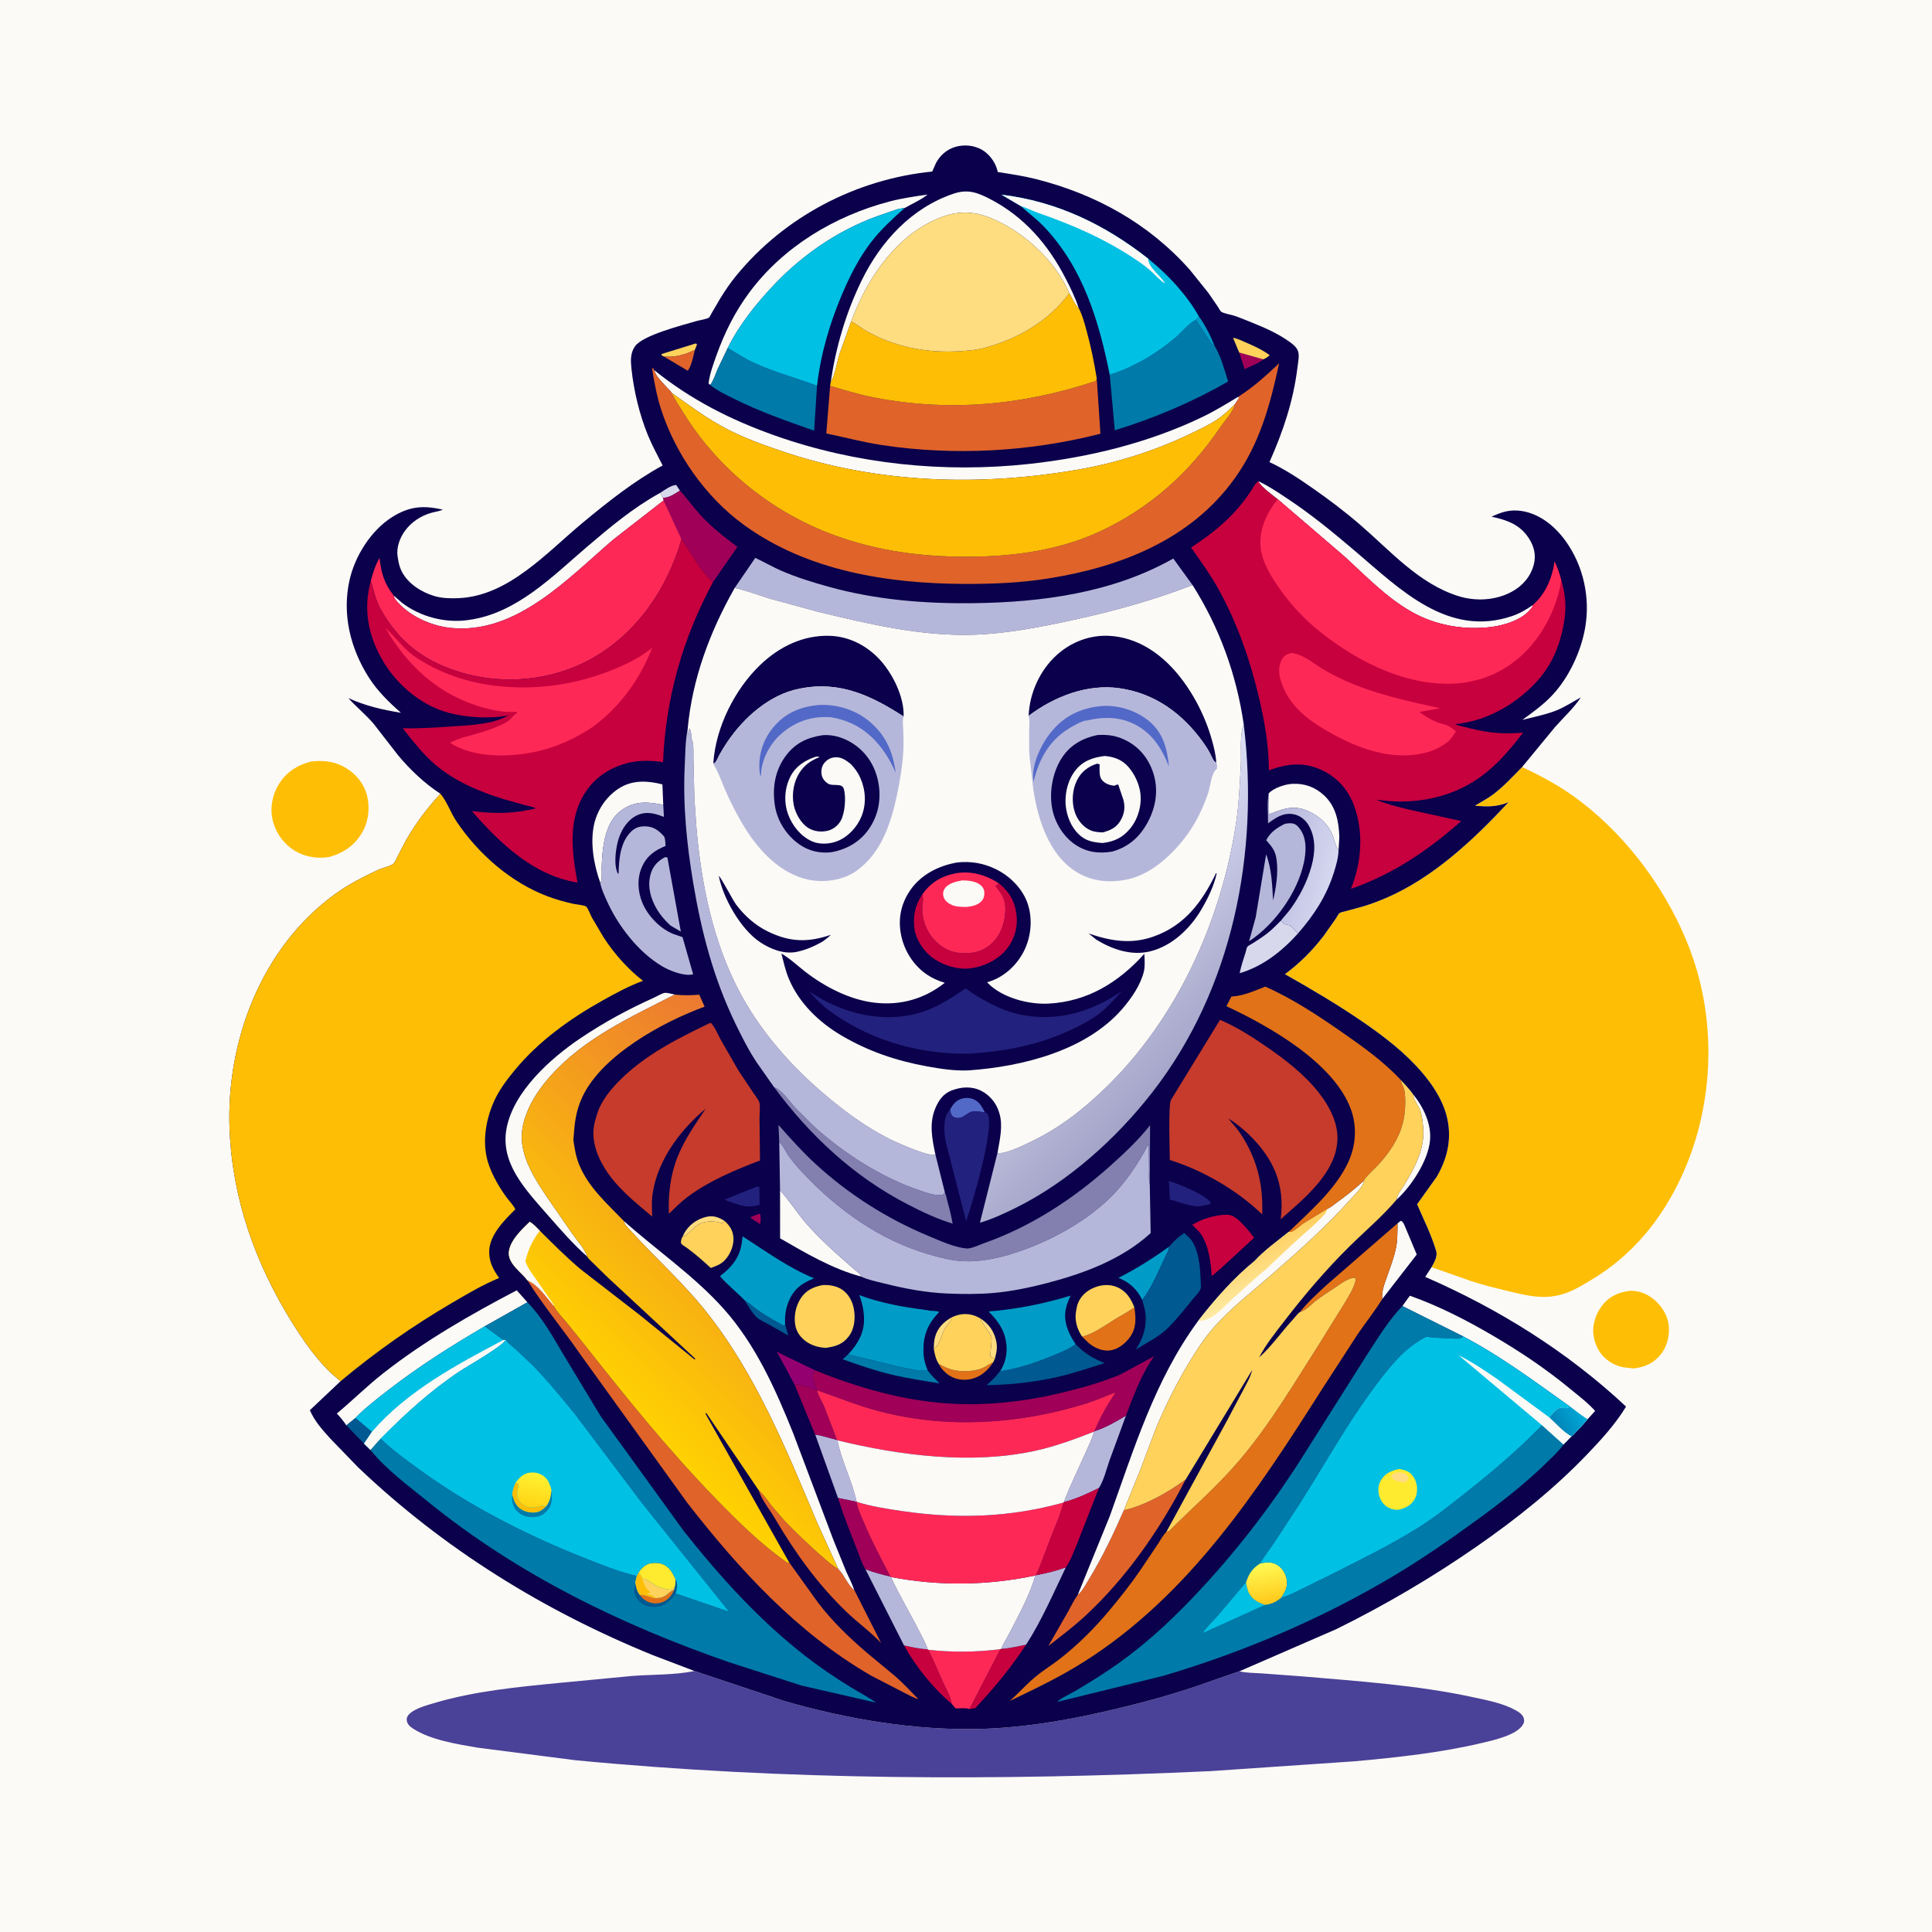 <svg version="1.1" xmlns="http://www.w3.org/2000/svg" style="display: block;" viewBox="0 0 2048 2048" width="1024" height="1024">
<defs>
	<linearGradient id="Gradient1" gradientUnits="userSpaceOnUse" x1="1334.36" y1="910.857" x2="1409.96" y2="931.26">
		<stop class="stop0" offset="0" stop-opacity="1" stop-color="rgb(178,178,218)"/>
		<stop class="stop1" offset="1" stop-opacity="1" stop-color="rgb(212,215,239)"/>
	</linearGradient>
	<linearGradient id="Gradient2" gradientUnits="userSpaceOnUse" x1="1327.65" y1="1318.68" x2="1349.43" y2="1364.6">
		<stop class="stop0" offset="0" stop-opacity="1" stop-color="rgb(255,206,92)"/>
		<stop class="stop1" offset="1" stop-opacity="1" stop-color="rgb(254,234,162)"/>
	</linearGradient>
	<linearGradient id="Gradient3" gradientUnits="userSpaceOnUse" x1="1261.56" y1="1118.02" x2="1121.46" y2="978.834">
		<stop class="stop0" offset="0" stop-opacity="1" stop-color="rgb(164,165,200)"/>
		<stop class="stop1" offset="1" stop-opacity="1" stop-color="rgb(219,221,245)"/>
	</linearGradient>
	<linearGradient id="Gradient4" gradientUnits="userSpaceOnUse" x1="1345.75" y1="1697.88" x2="1339.4" y2="1657.78">
		<stop class="stop0" offset="0" stop-opacity="1" stop-color="rgb(255,202,29)"/>
		<stop class="stop1" offset="1" stop-opacity="1" stop-color="rgb(255,250,83)"/>
	</linearGradient>
	<linearGradient id="Gradient5" gradientUnits="userSpaceOnUse" x1="563.135" y1="1596.02" x2="569.199" y2="1563.04">
		<stop class="stop0" offset="0" stop-opacity="1" stop-color="rgb(255,213,21)"/>
		<stop class="stop1" offset="1" stop-opacity="1" stop-color="rgb(255,241,49)"/>
	</linearGradient>
	<linearGradient id="Gradient6" gradientUnits="userSpaceOnUse" x1="1650.61" y1="1511.34" x2="1674.27" y2="1497.13">
		<stop class="stop0" offset="0" stop-opacity="1" stop-color="rgb(0,132,184)"/>
		<stop class="stop1" offset="1" stop-opacity="1" stop-color="rgb(0,167,214)"/>
	</linearGradient>
	<linearGradient id="Gradient7" gradientUnits="userSpaceOnUse" x1="653.339" y1="1482.4" x2="911.235" y2="1226.69">
		<stop class="stop0" offset="0" stop-opacity="1" stop-color="rgb(255,210,0)"/>
		<stop class="stop1" offset="1" stop-opacity="1" stop-color="rgb(236,120,50)"/>
	</linearGradient>
</defs>
<path transform="translate(0,0)" fill="rgb(251,250,246)" d="M -0 -0 L 2048 0 L 2048 2048 L -0 2048 L -0 -0 z"/>
<path transform="translate(0,0)" fill="rgb(254,190,5)" d="M 1727.4 1368.33 C 1736.15 1368.08 1743.78 1370.52 1750.88 1375.66 C 1759.94 1382.24 1767.02 1392.28 1768.74 1403.5 C 1770.43 1414.6 1767.44 1427.22 1760.33 1435.93 C 1752.57 1445.44 1743.35 1449.19 1731.52 1450.64 L 1720.35 1449.31 C 1710.42 1447.2 1701.12 1441.3 1695.57 1432.76 C 1690.15 1424.44 1687.37 1412.7 1689.64 1402.84 L 1689.98 1401.5 C 1691.55 1395.03 1694.01 1389.69 1697.99 1384.38 C 1705.51 1374.34 1715.23 1370.04 1727.4 1368.33 z"/>
<path transform="translate(0,0)" fill="rgb(254,190,5)" d="M 330.001 807.202 C 341.21 806.028 352.284 806.708 362.529 811.799 C 374.713 817.853 384.613 828.251 388.535 841.419 C 392.283 854.005 391.149 868.973 384.949 880.596 C 377.151 895.214 365.579 903.436 350.007 908.199 C 338.117 910.648 324.06 908.625 313.557 902.5 C 301.43 895.428 292.624 883.642 289.205 870 C 285.923 856.902 288.474 842.919 295.458 831.47 C 303.372 818.494 315.411 810.8 330.001 807.202 z"/>
<path transform="translate(0,0)" fill="rgb(74,65,152)" d="M 736.147 1771.33 L 832.247 1803.43 C 898.271 1822.41 969.275 1834.45 1038.1 1832.75 C 1080.82 1831.7 1124.07 1824.87 1165.7 1815.5 C 1200.65 1807.63 1235.82 1798.51 1269.73 1786.94 C 1273.23 1785.75 1313.57 1771.53 1313.84 1771.63 C 1320.91 1773.47 1328.85 1773.25 1336.16 1773.77 L 1380.46 1777.03 C 1440.75 1782.25 1502.58 1786.34 1561.77 1799.16 C 1576.66 1802.39 1593.23 1805.47 1606.67 1812.96 C 1609.51 1814.54 1612.92 1816.6 1614.5 1819.57 C 1615.87 1822.16 1616.07 1824.85 1614.72 1827.5 C 1608.82 1839.07 1583.64 1844.56 1571.98 1847.35 C 1527.72 1857.94 1481.59 1862.85 1436.32 1867.01 L 1283.12 1877.47 C 1059.09 1887.79 833.102 1887.41 609.724 1865.89 L 506.027 1852.55 C 484.303 1848.79 456.776 1844.58 438.077 1832.52 C 434.573 1830.26 431.715 1827.83 431.135 1823.5 C 430.872 1821.54 431.805 1819.21 433.127 1817.74 C 439.042 1811.13 452.047 1807.79 460.392 1805.3 C 503.288 1792.48 549.88 1788.12 594.335 1783.81 L 670 1776.59 C 691.556 1774.94 715 1775.72 736.147 1771.33 z"/>
<path transform="translate(0,0)" fill="rgb(254,190,5)" d="M 1613.49 813.09 C 1632.39 821.94 1650.97 831.841 1667.96 844.027 C 1724.19 884.362 1769.8 946.466 1793.14 1011.36 C 1820.47 1087.33 1816.1 1175.62 1781.76 1248.69 C 1760.8 1293.32 1730.31 1330.47 1688 1356.02 C 1679.1 1361.4 1669.81 1367.15 1660 1370.7 C 1638.79 1378.36 1620 1373.79 1598.93 1368.68 C 1585.66 1365.46 1572.53 1362.33 1559.56 1358.04 L 1517.5 1343.25 C 1520.16 1338.51 1524.06 1331.88 1522.46 1326.34 L 1522.04 1325 C 1517.02 1308.29 1509.05 1292.57 1502.18 1276.57 L 1523.13 1247.25 C 1535.16 1226.44 1539.61 1204.48 1532.97 1181 C 1528.42 1164.94 1518.58 1149.99 1507.88 1137.39 C 1489.69 1115.99 1467.22 1098.74 1444.17 1082.93 C 1417.69 1064.76 1390.03 1048.47 1362.08 1032.67 C 1377.99 1020.9 1391.45 1007.35 1403.46 991.621 L 1415.9 973.933 C 1416.83 972.555 1418.73 968.824 1419.94 967.922 C 1421.21 966.971 1424.68 966.363 1426.31 965.928 L 1444 961.121 C 1452.28 958.65 1460.43 955.656 1468.37 952.273 C 1519.07 930.692 1561.93 890.286 1599.07 850.431 C 1586.49 855.444 1576.84 855.336 1563.49 854.055 C 1570.11 849.987 1576.89 846.569 1583.12 841.848 C 1594.22 833.441 1603.72 822.963 1613.49 813.09 z"/>
<path transform="translate(0,0)" fill="rgb(10,0,75)" d="M 466.881 841.406 C 450.069 830.497 434.623 815.866 421.831 800.434 L 395.938 767.102 C 387.671 757.393 377.72 749.48 369.254 740.014 C 387.741 748.385 405.102 752.307 425.028 755.579 C 412.232 744.335 400.262 732.723 391.05 718.274 C 371.428 687.499 362.467 651.218 370.483 615.113 C 376.181 589.45 393.264 562.257 415.706 548.118 C 434.028 536.575 448.835 535.557 469.477 540.25 C 465.847 541.939 461.531 542.418 457.666 543.485 C 446.163 546.659 436.032 553.31 429.023 563.037 C 423.674 570.461 420.027 580.71 421.48 589.954 L 421.746 591.5 C 422.583 596.687 423.49 601.266 425.979 606 C 432.786 618.947 446.753 627.764 460.5 631.84 C 468.593 634.24 477.125 634.399 485.491 634.101 C 538.831 632.196 579.559 585.688 618.071 553.8 C 644.525 531.894 672.158 509.866 702.437 493.415 C 696.975 482.695 691.155 472 686.616 460.852 C 677.828 439.265 671.815 414.12 669.39 390.958 C 668.505 382.509 668.026 374.251 673.208 366.993 C 681.62 355.213 723.545 344.69 738.222 340.357 C 741.221 339.472 749.116 338.314 751.489 336.697 C 752.32 336.131 753.725 333.056 754.309 332.074 L 763.526 316.284 C 768.643 307.999 774.093 299.968 780.259 292.426 C 831.597 229.63 907.456 189.96 988.194 181.854 L 992.218 172.737 C 996.623 164.555 1003.8 158.266 1012.84 155.663 C 1022 153.029 1032.22 153.94 1040.57 158.583 C 1048.46 162.968 1055 171.727 1057.24 180.527 L 1057.66 182.345 C 1071.2 184.479 1084.64 186.422 1097.96 189.782 C 1161.36 205.771 1217.95 236.983 1261.44 286.223 L 1280.97 310.537 L 1290.98 325.147 C 1291.8 326.369 1293.5 329.736 1294.48 330.402 C 1297.35 332.361 1304.49 333.433 1308.01 334.582 C 1314.29 336.634 1320.44 339.284 1326.59 341.728 C 1340.43 347.231 1355.08 353.711 1367.17 362.5 C 1370.72 365.086 1374.43 367.975 1375.96 372.271 C 1377.63 376.983 1375.98 384.362 1375.37 389.407 C 1371.09 424.829 1360.13 457.416 1345.68 489.856 C 1361.92 497.339 1377.22 507.571 1391.83 517.781 C 1409.15 529.882 1425.75 542.416 1441.75 556.224 C 1474.03 584.077 1504.13 618.847 1546.05 631.927 C 1564.45 637.669 1585.47 636.517 1602.55 627.275 C 1614.04 621.062 1622.73 611.004 1625.96 598.181 C 1628.42 588.416 1626.2 579.324 1620.89 570.964 C 1611.39 556.001 1597.49 551.263 1581.15 547.703 C 1591.83 542.683 1600.97 539.816 1613.02 541.67 C 1632.42 544.659 1648.6 558.098 1659.74 573.678 C 1678.53 599.954 1685.84 633.483 1680.36 665.271 C 1676.05 690.303 1663.34 717.677 1646.03 736.353 C 1636.35 746.802 1625.17 754.824 1613.69 763.112 C 1625.19 760.223 1638.3 757.625 1649.27 753.324 C 1658.29 749.787 1667.29 743.963 1675.76 739.22 C 1668.14 750.859 1657.42 760.43 1648.27 770.869 L 1613.49 813.09 C 1603.72 822.963 1594.22 833.441 1583.12 841.848 C 1576.89 846.569 1570.11 849.987 1563.49 854.055 C 1576.84 855.336 1586.49 855.444 1599.07 850.431 C 1561.93 890.286 1519.07 930.692 1468.37 952.273 C 1460.43 955.656 1452.28 958.65 1444 961.121 L 1426.31 965.928 C 1424.68 966.363 1421.21 966.971 1419.94 967.922 C 1418.73 968.824 1416.83 972.555 1415.9 973.933 L 1403.46 991.621 C 1391.45 1007.35 1377.99 1020.9 1362.08 1032.67 C 1390.03 1048.47 1417.69 1064.76 1444.17 1082.93 C 1467.22 1098.74 1489.69 1115.99 1507.88 1137.39 C 1518.58 1149.99 1528.42 1164.94 1532.97 1181 C 1539.61 1204.48 1535.16 1226.44 1523.13 1247.25 L 1502.18 1276.57 C 1509.05 1292.57 1517.02 1308.29 1522.04 1325 L 1522.46 1326.34 C 1524.06 1331.88 1520.16 1338.51 1517.5 1343.25 L 1510.77 1353.56 C 1588.83 1387.56 1661.44 1432.77 1723.69 1491.05 C 1712.48 1509.57 1697.47 1525.97 1682.54 1541.56 C 1647.33 1578.32 1607.73 1609.87 1566 1638.9 C 1518.64 1671.84 1468.46 1701.33 1416.71 1726.87 L 1313.84 1771.63 C 1313.57 1771.53 1273.23 1785.75 1269.73 1786.94 C 1235.82 1798.51 1200.65 1807.63 1165.7 1815.5 C 1124.07 1824.87 1080.82 1831.7 1038.1 1832.75 C 969.275 1834.45 898.271 1822.41 832.247 1803.43 L 736.147 1771.33 L 692.302 1754.63 C 576.43 1707.54 470.12 1641.72 379.518 1555.34 L 350.134 1524.93 C 341.778 1515.69 333.368 1506.46 328.482 1494.86 L 361.001 1464.15 L 357.052 1460.81 L 352.508 1456.91 C 335.608 1441.48 320.998 1420.28 309.004 1400.9 C 270.409 1338.55 246.243 1270.65 243.353 1196.89 C 239.676 1103.05 277.198 1004.8 354.5 948.23 C 368.805 937.761 384.792 929.64 400.787 922.091 C 404.707 920.241 413.806 918.214 416.745 915.762 C 418.808 914.04 420.311 910.01 421.541 907.601 L 430.96 889.687 C 441.1 872.147 453.162 856.288 466.881 841.406 z"/>
<path transform="translate(0,0)" fill="rgb(160,0,87)" d="M 805.118 1286.5 L 806.135 1287.62 C 806.272 1290.95 806.733 1294.41 805.745 1297.63 L 799.989 1293.87 L 795.363 1290.72 C 798.27 1288.75 801.841 1287.74 805.118 1286.5 z"/>
<path transform="translate(0,0)" fill="rgb(0,156,199)" d="M 1270.72 335.061 C 1277.52 344.674 1283.19 355.794 1287.56 366.715 C 1283.53 364.683 1282.42 361.549 1279.94 357.986 L 1267.53 339.149 C 1269.12 337.915 1269.78 336.826 1270.72 335.061 z"/>
<path transform="translate(0,0)" fill="rgb(216,216,237)" d="M 700.005 522.387 C 703.843 519.694 712.134 513.917 716.841 514.18 L 720.737 520.045 C 716.248 523.013 707.913 528.532 702.669 527.527 C 701.329 526.539 700.676 523.944 700.005 522.387 z"/>
<path transform="translate(0,0)" fill="rgb(254,221,128)" d="M 1008.91 1396.35 C 1007.94 1401.75 1004.99 1402.69 1002.42 1406.91 C 997.754 1414.57 997.344 1424.01 989.894 1430.13 C 989.81 1425.7 990.139 1421.3 991.287 1417 C 993.807 1407.56 1000.67 1400.99 1008.91 1396.35 z"/>
<path transform="translate(0,0)" fill="rgb(254,221,128)" d="M 1038.9 1397.32 C 1048.01 1403.22 1053.46 1410.54 1055.91 1421.16 C 1057.54 1428.22 1056.42 1433.71 1054.51 1440.54 C 1053.53 1439.88 1050.34 1438.3 1049.72 1437.5 C 1049.48 1437.2 1051.62 1420.11 1051.11 1417.18 C 1050.94 1416.22 1049.18 1413.92 1048.64 1413.02 C 1045.64 1408.01 1041.94 1403.49 1039.35 1398.25 L 1038.9 1397.32 z"/>
<path transform="translate(0,0)" fill="rgb(160,0,87)" d="M 1313.58 373.695 L 1339.26 380.932 C 1333.87 385.283 1325.66 388.252 1319.37 391.346 L 1313.58 373.695 z"/>
<path transform="translate(0,0)" fill="rgb(254,221,128)" d="M 723.652 1310.83 L 724.891 1308.03 C 729.795 1298.76 738.509 1292.34 748.653 1289.94 C 756.13 1288.18 761.971 1290.29 768.231 1294.36 L 765.5 1296.54 L 764.193 1296.19 C 755.508 1294.02 747.074 1293.91 739.215 1298.71 C 734.124 1301.83 729.014 1309.52 723.652 1310.83 z"/>
<path transform="translate(0,0)" fill="rgb(254,210,91)" d="M 703.707 377.942 L 701.5 376.726 L 701.168 375.308 L 737.5 364.071 L 738.902 365 L 736.584 370.943 C 727.391 375.478 716.991 378.679 706.677 378.1 L 704.82 378.018 L 703.707 377.942 z"/>
<path transform="translate(0,0)" fill="rgb(224,99,42)" d="M 703.707 377.942 L 704.82 378.018 L 706.677 378.1 C 716.991 378.679 727.391 375.478 736.584 370.943 C 735.041 377.302 732.979 387.966 729.094 393.001 L 703.707 377.942 z"/>
<path transform="translate(0,0)" fill="rgb(0,89,145)" d="M 789.202 1378.23 L 790.119 1378.79 C 794.87 1381.78 798.772 1385.64 803.368 1388.83 C 812.01 1394.83 821.227 1400.11 830.474 1405.11 L 832.342 1404.3 C 833.545 1407.47 834.044 1410.82 835.054 1414.05 L 835.574 1415.69 L 813.033 1402.97 C 809.605 1401.04 804.941 1399.16 802.138 1396.45 C 797.158 1391.62 792.818 1384.16 789.202 1378.23 z"/>
<path transform="translate(0,0)" fill="rgb(0,89,145)" d="M 376.766 1503.05 L 394.23 1517.79 L 385.809 1530.28 L 367.059 1510.87 L 376.766 1503.05 z"/>
<path transform="translate(0,0)" fill="rgb(254,210,91)" d="M 1313.58 373.695 L 1307.1 358.139 C 1311.49 358.678 1316.22 361.126 1320.28 362.874 C 1329.03 366.642 1338.25 370.762 1345.9 376.5 C 1343.84 378.605 1341.86 379.658 1339.26 380.932 L 1313.58 373.695 z"/>
<path transform="translate(0,0)" fill="rgb(225,114,23)" d="M 995.221 1445.96 C 998.911 1447.86 1002.52 1449.74 1006.49 1451.02 L 1007.66 1451.39 L 1010.65 1452.28 C 1020.78 1454.58 1036.43 1454.01 1045.26 1448.22 C 1047.45 1446.78 1049.52 1445.63 1051.9 1444.54 L 1052.78 1444.15 C 1046.98 1453.04 1039.11 1459.96 1028.42 1462.03 C 1020.62 1463.55 1012.56 1462.23 1005.87 1457.82 C 1001.71 1455.07 997.341 1450.45 995.221 1445.96 z"/>
<path transform="translate(0,0)" fill="rgb(35,33,126)" d="M 803.225 1257.5 L 804.969 1258.5 L 805.262 1277.36 C 793.094 1280.21 787.878 1279.02 776.209 1274.74 C 773.406 1273.91 770.634 1273.31 768.278 1271.5 L 803.225 1257.5 z"/>
<path transform="translate(0,0)" fill="rgb(83,105,200)" d="M 1007.14 1176.06 C 1010.48 1170.23 1013.81 1165.91 1020.62 1164.33 C 1025.52 1163.19 1031.03 1164.08 1035.14 1167.01 C 1039.48 1170.1 1041.53 1174.3 1043.9 1178.93 C 1040.07 1178.92 1034.27 1177.65 1030.79 1178.26 C 1026.85 1178.96 1022.93 1183.04 1019.13 1184.5 C 1016.73 1185.42 1013.25 1185.47 1011 1184.12 C 1007.62 1182.11 1007.85 1179.55 1007.14 1176.06 z"/>
<path transform="translate(0,0)" fill="rgb(251,250,246)" d="M 1498.1 1160.17 C 1508.88 1173.54 1517.57 1191.49 1515.87 1209.12 C 1513.82 1230.4 1496.02 1257.63 1480.37 1271.77 C 1480.93 1266.16 1485.6 1260.85 1488.5 1256.11 C 1499.14 1238.73 1510.03 1218.47 1508.74 1197.52 C 1508.3 1190.39 1507.59 1182.24 1504.8 1175.57 C 1502.96 1171.18 1498.86 1166.34 1498.25 1161.67 L 1498.1 1160.17 z"/>
<path transform="translate(0,0)" fill="rgb(35,33,126)" d="M 1239.09 1251.91 C 1249.17 1254.88 1278.98 1266.64 1283.84 1275.5 L 1281.5 1276.74 L 1274 1278.36 C 1264.7 1280.35 1249.29 1273.91 1240.06 1271.49 L 1239.09 1251.91 z"/>
<path transform="translate(0,0)" fill="rgb(148,0,111)" d="M 842.311 1467.91 C 842.294 1467.9 825.325 1435.9 823.415 1432.95 L 864.136 1452.67 C 861.252 1457.74 861.026 1459.04 862.625 1464.66 L 865.657 1473.33 C 859.751 1471.91 847.672 1465.99 842.311 1467.91 z"/>
<path transform="translate(0,0)" fill="rgb(199,0,62)" d="M 958.276 1744.17 C 966.454 1745.93 974.885 1747.96 983.265 1748.31 L 983.976 1748.82 C 989.837 1760.05 994.675 1772.12 999.859 1783.7 C 1003.04 1790.8 1007.87 1798.26 1008.76 1806.01 C 989.074 1789.53 970.671 1766.56 958.276 1744.17 z"/>
<path transform="translate(0,0)" fill="rgb(0,122,169)" d="M 899.108 1435.68 L 954.898 1449.29 C 964.038 1451.09 974.18 1453.41 983.472 1452.91 C 987.148 1457.87 991.628 1462.11 995.967 1466.49 C 979.428 1463.71 962.926 1461.35 946.578 1457.48 C 928.257 1453.15 910.886 1447.26 893.209 1440.87 L 899.108 1435.68 z"/>
<path transform="translate(0,0)" fill="rgb(0,156,199)" d="M 1239.44 1321.39 C 1238.85 1326.26 1235.82 1330.9 1233.78 1335.34 C 1227.45 1349.08 1220.23 1366.1 1210.86 1377.96 C 1205.08 1366.5 1197.47 1359.28 1185.6 1354.62 C 1204.66 1344.9 1222.12 1333.94 1239.44 1321.39 z"/>
<path transform="translate(0,0)" fill="rgb(199,0,62)" d="M 1061.31 1747.84 C 1069.96 1747.4 1079.22 1745.01 1087.73 1743.38 C 1071.5 1768.04 1053.96 1789.24 1033.8 1810.75 L 1027.65 1811.7 L 1060.37 1748.23 L 1061.31 1747.84 z"/>
<path transform="translate(0,0)" fill="rgb(251,250,246)" d="M 1481.46 1296.77 L 1485 1294.04 C 1487.89 1295.54 1488.46 1298.34 1489.83 1301.25 L 1501.81 1329.84 L 1465.22 1377.07 C 1464.42 1368.69 1467.49 1361.33 1470.21 1353.55 C 1473.62 1343.81 1477.3 1334.11 1479.56 1324.01 C 1481.53 1315.2 1481.29 1305.77 1481.46 1296.77 z"/>
<path transform="translate(0,0)" fill="rgb(225,114,23)" d="M 1147.15 1416.94 C 1158.72 1414.06 1170.05 1405.86 1180.09 1399.62 C 1187.6 1394.95 1195.26 1390.99 1202.53 1385.91 C 1204.06 1397.52 1204.95 1407.53 1197.63 1417.63 C 1192.73 1424.4 1184.81 1430.59 1176.36 1431.56 C 1168.26 1432.49 1159.94 1428.66 1153.87 1423.5 L 1147.15 1416.94 z"/>
<path transform="translate(0,0)" fill="rgb(181,183,218)" d="M 864.156 1520.72 C 871.994 1521.75 879.518 1524.57 887.219 1526.35 L 887.671 1526.8 C 892.056 1549.09 903.407 1569.64 908.027 1592 L 888.336 1587.91 L 864.156 1520.72 z"/>
<path transform="translate(0,0)" fill="rgb(216,216,237)" d="M 1357.66 976.063 C 1358.96 977.268 1360.46 978.813 1362.05 979.606 C 1363.96 980.561 1366.15 980.195 1367.99 981.454 C 1371.02 983.515 1373.09 986.965 1376.02 989.383 C 1359.17 1008.21 1338.58 1024.46 1314.11 1031.63 C 1315.56 1024.06 1318.23 1016.46 1320.52 1009.1 C 1320.89 1007.93 1321.54 1004.49 1322.25 1003.6 C 1323.26 1002.34 1326.48 1000.86 1328 999.884 C 1333.01 996.672 1338.03 993.467 1342.77 989.859 C 1348.13 985.782 1352.91 980.823 1357.66 976.063 z"/>
<path transform="translate(0,0)" fill="rgb(181,183,218)" d="M 705.346 908.5 L 707.5 909.116 L 721.711 987.579 L 710.732 981.083 C 703.87 974.807 697.971 967.601 693.848 959.234 C 688.385 948.149 686.183 936.063 690.51 924.155 C 693.104 917.013 698.588 911.739 705.346 908.5 z"/>
<path transform="translate(0,0)" fill="rgb(160,0,87)" d="M 888.336 1587.91 L 908.027 1592 C 909.224 1599.96 913.016 1607.38 916.131 1614.75 C 924.466 1634.45 934.174 1652.33 943.808 1671.31 C 934.774 1669.15 926.178 1666.9 917.465 1663.63 C 913.161 1656.61 910.454 1647.59 907.418 1639.91 C 900.608 1622.7 893.814 1605.61 888.336 1587.91 z"/>
<path transform="translate(0,0)" fill="rgb(254,210,91)" d="M 768.231 1294.36 C 773.993 1299.69 777.322 1305.07 777.513 1313.09 C 777.711 1321.42 773.527 1330.8 767.622 1336.56 C 763.584 1340.51 758.672 1342.19 753.496 1344.08 C 745.251 1336.62 737.115 1329.25 728.073 1322.75 C 726.644 1321.72 721.982 1319.09 721.825 1317.53 C 721.623 1315.52 722.496 1312.49 723.652 1310.83 C 729.014 1309.52 734.124 1301.83 739.215 1298.71 C 747.074 1293.91 755.508 1294.02 764.193 1296.19 L 765.5 1296.54 L 768.231 1294.36 z"/>
<path transform="translate(0,0)" fill="rgb(181,183,218)" d="M 917.465 1663.63 C 926.178 1666.9 934.774 1669.15 943.808 1671.31 L 944.494 1671.73 C 953.345 1691.26 964.772 1709.88 974.386 1729.09 C 977.329 1734.96 981.584 1741.99 983.265 1748.31 C 974.885 1747.96 966.454 1745.93 958.276 1744.17 L 917.465 1663.63 z"/>
<path transform="translate(0,0)" fill="rgb(251,250,246)" d="M 1344.86 841.017 C 1350.16 835.18 1362.52 831.221 1370.07 830.877 C 1382.87 830.294 1394.08 834.321 1403.5 843.046 C 1416.19 854.8 1419.26 870.902 1419.76 887.464 L 1418.94 901.111 C 1415.78 897.178 1415 892.255 1413.39 887.571 C 1408.82 874.267 1399.09 865.427 1386.41 859.676 C 1371.2 852.779 1359.54 857.639 1345.21 863.252 L 1344.86 841.017 z"/>
<path transform="translate(0,0)" fill="rgb(181,183,218)" d="M 1098.15 1669.76 C 1109.01 1667.7 1119.46 1665.24 1129.85 1661.43 C 1116.62 1688.81 1104.26 1717.78 1087.73 1743.38 C 1079.22 1745.01 1069.96 1747.4 1061.31 1747.84 C 1063.69 1741.8 1067.66 1735.85 1070.64 1730.02 C 1080.38 1710.98 1091.67 1690.67 1097.49 1670.09 L 1098.15 1669.76 z"/>
<path transform="translate(0,0)" fill="rgb(251,250,246)" d="M 826.869 1261.68 C 836.831 1272.61 844.526 1285.15 854.146 1296.28 C 869.903 1314.53 888.472 1330.62 906.636 1346.39 C 908.875 1348.34 912.212 1350.34 912.838 1353.23 C 881.996 1344.93 854.316 1328.44 826.934 1312.7 L 826.869 1261.68 z"/>
<path transform="translate(0,0)" fill="rgb(254,210,91)" d="M 1147.15 1416.94 C 1141.96 1409.43 1139.1 1400.01 1140.52 1390.85 L 1140.75 1389.5 C 1141.21 1386.63 1141.72 1383.94 1142.79 1381.22 C 1145.74 1373.72 1152.08 1368.22 1159.39 1365.1 C 1167.39 1361.69 1176.43 1360.99 1184.49 1364.56 C 1194.26 1368.9 1198.69 1376.55 1202.53 1385.91 C 1195.26 1390.99 1187.6 1394.95 1180.09 1399.62 C 1170.05 1405.86 1158.72 1414.06 1147.15 1416.94 z"/>
<path transform="translate(0,0)" fill="rgb(0,89,145)" d="M 1140.21 1424.8 C 1150.07 1435 1157.99 1439.62 1171.01 1444.92 C 1154.78 1450.04 1138.83 1455.47 1122.24 1459.34 C 1097.32 1465.15 1071.36 1467.97 1045.79 1468.35 C 1049.06 1465.38 1052.49 1462.42 1055.46 1459.15 C 1056.51 1457.99 1059.11 1454.07 1060.28 1453.49 C 1079.63 1450.91 1100.5 1443.53 1118.47 1435.99 C 1125.99 1432.84 1133.69 1429.79 1140.21 1424.8 z"/>
<path transform="translate(0,0)" fill="rgb(181,183,218)" d="M 1193.56 1500.61 L 1176.18 1547.95 C 1172.95 1557.13 1170.12 1569.24 1164.89 1577.35 C 1153.24 1583.08 1140.4 1589.2 1127.75 1592.27 C 1134.3 1574.55 1143.24 1557.06 1150.82 1539.68 C 1153.93 1532.55 1157.8 1525.2 1159.61 1517.64 L 1160.13 1517.09 C 1171.54 1513.57 1183.43 1506.83 1193.56 1500.61 z"/>
<path transform="translate(0,0)" fill="rgb(199,0,62)" d="M 1291.96 1288.31 C 1295.66 1287.81 1299.8 1287.35 1303.5 1287.97 C 1312.22 1289.43 1324.17 1305.41 1329.46 1312.07 L 1293.64 1344.98 L 1284.47 1352.76 C 1283.52 1338.12 1281.35 1320.26 1272.83 1307.87 C 1270.39 1304.32 1266.74 1301.57 1263.88 1298.36 C 1273.27 1292.81 1281.26 1290.22 1291.96 1288.31 z"/>
<path transform="translate(0,0)" fill="rgb(251,250,246)" d="M 636.435 936.071 C 629.495 917.114 625.215 892.914 629.962 873 C 633.725 857.214 643.982 842.648 658.127 834.5 C 671.771 826.64 687.524 827.671 702.182 831.508 L 703.089 853.134 C 688.068 850.182 674.495 848.643 660.89 857.42 C 647.983 865.747 642.981 878.909 640.233 893.394 C 638.653 901.721 638.063 910.541 637.837 919.002 C 637.717 923.483 638.595 932.378 636.435 936.071 z"/>
<path transform="translate(0,0)" fill="rgb(199,0,62)" d="M 1127.75 1592.27 C 1140.4 1589.2 1153.24 1583.08 1164.89 1577.35 L 1141.75 1636.42 C 1138.36 1644.42 1134.96 1654.38 1129.85 1661.43 C 1119.46 1665.24 1109.01 1667.7 1098.15 1669.76 C 1103.96 1657.2 1108.34 1644.01 1113.35 1631.11 C 1118.26 1618.49 1124.03 1605.93 1127.36 1592.77 L 1127.75 1592.27 z"/>
<path transform="translate(0,0)" fill="rgb(131,128,176)" d="M 820.539 1152.42 C 828.953 1155.38 837.457 1168.21 843.55 1174.84 L 862.922 1194.08 C 894.235 1222.38 935.196 1248.81 975.377 1262.01 C 983.699 1264.74 990.593 1267.81 999.5 1266.39 L 1001.68 1264.26 C 1002.99 1266.73 1003.6 1271.02 1004.39 1273.78 C 1006.59 1281.55 1008.43 1289.16 1009.84 1297.12 C 993.617 1292.28 977.165 1284.42 962.133 1276.66 C 905.083 1247.19 858.518 1203.82 820.539 1152.42 z"/>
<path transform="translate(0,0)" fill="rgb(224,99,42)" d="M 804.269 1579.74 C 809.9 1584.58 813.613 1590.73 818.182 1596.5 L 831.513 1611.85 C 839.01 1620.4 881.129 1660.77 888.492 1663.01 C 894.992 1669.52 898.777 1680.25 905.607 1685.71 L 905.716 1685.71 L 933.987 1741.62 C 922.574 1729.57 908.654 1719.68 896.668 1708.07 C 866.332 1678.7 842.676 1645.65 821.336 1609.41 C 815.935 1600.24 807.307 1589.79 804.269 1579.74 z"/>
<path transform="translate(0,0)" fill="rgb(254,40,86)" d="M 1060.37 1748.23 L 1027.65 1811.7 C 1024.19 1810.18 1016.93 1811.06 1012.97 1811 L 1008.76 1806.01 C 1007.87 1798.26 1003.04 1790.8 999.859 1783.7 C 994.675 1772.12 989.837 1760.05 983.976 1748.82 C 1009.37 1751.72 1035 1751.38 1060.37 1748.23 z"/>
<path transform="translate(0,0)" fill="rgb(254,210,91)" d="M 1008.91 1396.35 C 1017.2 1392.61 1025.24 1391.64 1033.9 1394.96 L 1038.9 1397.32 L 1039.35 1398.25 C 1041.94 1403.49 1045.64 1408.01 1048.64 1413.02 C 1049.18 1413.92 1050.94 1416.22 1051.11 1417.18 C 1051.62 1420.11 1049.48 1437.2 1049.72 1437.5 C 1050.34 1438.3 1053.53 1439.88 1054.51 1440.54 L 1052.78 1444.15 L 1051.9 1444.54 C 1049.52 1445.63 1047.45 1446.78 1045.26 1448.22 C 1036.43 1454.01 1020.78 1454.58 1010.65 1452.28 L 1007.66 1451.39 L 1006.49 1451.02 C 1002.52 1449.74 998.911 1447.86 995.221 1445.96 C 991.955 1440.96 990.973 1435.88 989.894 1430.13 C 997.344 1424.01 997.754 1414.57 1002.42 1406.91 C 1004.99 1402.69 1007.94 1401.75 1008.91 1396.35 z"/>
<path transform="translate(0,0)" fill="rgb(160,0,87)" d="M 720.737 520.045 C 728.196 528.016 734.381 536.986 741.703 545.073 C 753.82 558.452 767.298 568.988 781.675 579.743 L 755.814 617.015 C 741.366 604.177 733.529 586.981 722.476 571.519 L 703.436 530.47 L 702.669 527.527 C 707.913 528.532 716.248 523.013 720.737 520.045 z"/>
<path transform="translate(0,0)" fill="rgb(251,250,246)" d="M 1333.88 510.092 L 1335.71 510.95 C 1345.84 515.829 1355.74 522.639 1365.12 528.848 C 1390.59 545.701 1414.44 565.41 1437.68 585.201 C 1484.25 624.87 1535.06 675.79 1602.34 653.223 C 1610.55 650.471 1617.74 646.412 1624.77 641.42 C 1624.35 643.558 1624.72 642.899 1623.42 644.664 C 1614.26 657.151 1594.08 663.178 1579.41 664.835 C 1550.99 668.043 1521.49 662.772 1496.5 648.699 C 1469.69 633.6 1447.55 610.309 1424.98 589.762 L 1354.42 529.225 C 1348.91 524.771 1336.78 516.338 1333.88 510.092 z"/>
<path transform="translate(0,0)" fill="url(#Gradient1)" d="M 1344.86 841.017 L 1345.21 863.252 C 1359.54 857.639 1371.2 852.779 1386.41 859.676 C 1399.09 865.427 1408.82 874.267 1413.39 887.571 C 1415 892.255 1415.78 897.178 1418.94 901.111 C 1418.7 909.302 1416.34 917.511 1413.86 925.276 C 1405.9 950.206 1393.09 969.688 1376.02 989.383 C 1373.09 986.965 1371.02 983.515 1367.99 981.454 C 1366.15 980.195 1363.96 980.561 1362.05 979.606 C 1360.46 978.813 1358.96 977.268 1357.66 976.063 C 1361.06 971.67 1364.96 967.754 1368.23 963.21 C 1377.92 949.725 1385.77 934.408 1390.19 918.356 C 1394.25 903.561 1395.08 887.921 1386.88 874.303 C 1383.6 868.853 1377.81 864.395 1371.5 863.168 C 1360.49 861.029 1352.54 866.674 1344.19 872.784 C 1344.37 862.621 1342.92 850.908 1344.86 841.017 z"/>
<path transform="translate(0,0)" fill="rgb(251,250,246)" d="M 700.005 522.387 C 700.676 523.944 701.329 526.539 702.669 527.527 L 703.436 530.47 L 650.5 571.637 C 602.353 612.741 547.692 672.533 478.106 665.644 C 456.921 663.546 432.993 652.79 419.533 635.958 C 418.403 634.545 417.664 633.309 417.504 631.494 L 425.937 638.808 C 445.017 653.567 471.256 660.549 495.148 657.404 L 497 657.142 C 547.556 650.25 585.525 611.021 622.526 579.418 C 646.57 558.882 671.133 538.323 698.925 522.974 L 700.005 522.387 z"/>
<path transform="translate(0,0)" fill="rgb(35,33,126)" d="M 1043.9 1178.93 C 1045.62 1179.69 1046.54 1179.94 1047.34 1181.82 C 1054.05 1197.56 1030.27 1277.05 1024.15 1294.61 L 1002.65 1211.01 C 1001.67 1206.11 1001 1201.43 1001 1196.43 C 1000.99 1189.22 1001.93 1181.38 1007.14 1176.06 C 1007.85 1179.55 1007.62 1182.11 1011 1184.12 C 1013.25 1185.47 1016.73 1185.42 1019.13 1184.5 C 1022.93 1183.04 1026.85 1178.96 1030.79 1178.26 C 1034.27 1177.65 1040.07 1178.92 1043.9 1178.93 z"/>
<path transform="translate(0,0)" fill="rgb(181,183,218)" d="M 1362.23 873.181 C 1364.84 872.794 1367.45 872.425 1370.07 872.876 C 1374.05 873.559 1376.43 876.451 1378.62 879.647 C 1385.51 889.706 1384.55 903.602 1382.04 915 C 1375.1 946.567 1351.16 980.092 1324.09 997.779 L 1331.1 972.285 L 1342.14 905.684 C 1347.96 920.39 1348.67 938.819 1349.5 954.494 C 1352.64 941.327 1355.09 925.611 1353.34 912.095 L 1353.11 910.5 C 1351.89 901.632 1347.91 897.187 1342.24 890.637 C 1346.65 882.052 1353.86 877.325 1362.23 873.181 z"/>
<path transform="translate(0,0)" fill="rgb(254,210,91)" d="M 872.005 1362.22 C 878.823 1361.79 886.75 1363.1 892.5 1366.95 C 899.34 1371.53 903.47 1378.98 905.034 1386.93 C 906.955 1396.71 906.008 1408.29 899.822 1416.5 C 893.398 1425.03 885.884 1427.25 875.9 1428.71 C 870.117 1428.8 863.086 1426.97 858.011 1424.21 C 851.269 1420.53 845.436 1414.49 843.5 1406.9 C 840.973 1396.99 843.134 1385.08 848.653 1376.5 C 854.291 1367.73 862.202 1364.16 872.005 1362.22 z"/>
<path transform="translate(0,0)" fill="rgb(251,250,246)" d="M 1486.57 1384.47 L 1494.51 1373.51 C 1525 1384.31 1554.13 1399.24 1582 1415.53 C 1611.3 1432.66 1638.26 1450.69 1664.48 1472.28 C 1673.33 1479.57 1683.32 1487.09 1690.92 1495.68 L 1682.88 1504.49 C 1676.34 1500.8 1670.21 1495.48 1664.15 1491 C 1626.89 1464.5 1591.68 1438.06 1551.04 1416.63 L 1486.57 1384.47 z"/>
<path transform="translate(0,0)" fill="rgb(251,250,246)" d="M 752.84 408.072 L 751.094 406.47 C 752.225 396.758 756.044 386.226 759.349 377.019 C 768.088 352.669 778.797 330.983 794.249 310.139 C 830.364 261.422 884.896 228.837 943.05 213.558 C 956.26 210.087 969.787 208.202 983.279 206.216 C 976.539 211.831 966.563 216.086 958.825 220.591 C 952.126 220.77 944.255 224.354 937.853 226.433 C 893.395 240.876 853.055 267.716 820.937 301.479 C 802.172 321.206 783.574 344.222 771.47 368.807 L 760.865 391 C 758.457 396.61 756.521 403.241 752.84 408.072 z"/>
<path transform="translate(0,0)" fill="rgb(251,250,246)" d="M 367.059 1510.87 C 364.032 1506.22 360.885 1502.39 357.036 1498.42 C 373.995 1484.27 389.424 1468.86 406.948 1455.16 C 450.639 1420.99 498.785 1393.45 547.764 1367.78 L 559.067 1380.47 L 513.956 1405.89 C 478.709 1426.46 444.43 1448.13 412.138 1473.13 C 400.15 1482.41 387.343 1492.18 376.766 1503.05 L 367.059 1510.87 z"/>
<path transform="translate(0,0)" fill="rgb(251,250,246)" d="M 622.493 1332.03 C 607.833 1319.19 594.406 1303.72 581.559 1289.07 C 571.381 1277.46 560.774 1265.87 552.025 1253.13 C 540.162 1235.86 532.956 1217.28 536.969 1196.09 C 544.369 1157.02 583.625 1121.91 615.193 1100.63 C 639.924 1083.96 665.784 1069.91 692.979 1057.7 C 696.104 1056.3 701.463 1053 704.563 1052.52 C 707.281 1052.1 712.541 1053.78 715.324 1054.32 C 668.488 1078.27 619.741 1100.26 583.902 1140.2 C 573.123 1152.21 562.959 1166.59 557.606 1181.95 C 553.069 1194.07 551.606 1205.77 554.609 1218.5 L 555.013 1220.26 C 559.103 1237.46 569.729 1253.88 579.429 1268.38 L 607.079 1308.38 C 612.154 1315.5 619.787 1323.78 622.493 1332.03 z"/>
<path transform="translate(0,0)" fill="rgb(0,89,145)" d="M 1239.44 1321.39 C 1243.97 1315.82 1249.35 1311.03 1255.32 1307.07 C 1258.24 1309.75 1261.66 1312.51 1263.79 1315.87 C 1272.11 1329 1272.51 1348.77 1273.05 1363.89 C 1273.2 1368.21 1267.47 1373.42 1264.75 1376.78 C 1256.61 1386.84 1248.29 1397.27 1239.27 1406.56 C 1229.16 1416.96 1216.13 1422.89 1204.02 1430.59 L 1204.72 1429.52 C 1212.94 1416.75 1216.69 1401.94 1213.26 1386.96 L 1210.86 1377.96 C 1220.23 1366.1 1227.45 1349.08 1233.78 1335.34 C 1235.82 1330.9 1238.85 1326.26 1239.44 1321.39 z"/>
<path transform="translate(0,0)" fill="rgb(0,156,199)" d="M 789.202 1378.23 C 780.997 1369.75 770.662 1361.68 763.213 1352.76 C 775.338 1343.63 784.163 1333.11 786.329 1317.46 L 787.147 1310.54 C 812.266 1326.66 835.123 1343.54 862.945 1355.06 C 849.651 1360.45 841.352 1366.32 835.759 1380.19 C 832.639 1387.92 831.717 1396.03 832.342 1404.3 L 830.474 1405.11 C 821.227 1400.11 812.01 1394.83 803.368 1388.83 C 798.772 1385.64 794.87 1381.78 790.119 1378.79 L 789.202 1378.23 z"/>
<path transform="translate(0,0)" fill="rgb(0,156,199)" d="M 1060.28 1453.49 C 1064.81 1446.2 1067.15 1438.24 1067.05 1429.67 C 1066.85 1413.18 1059.37 1401.42 1047.92 1390.25 C 1077.67 1387.79 1106.3 1382.16 1134.82 1373.42 C 1132.84 1378 1130.83 1382.53 1129.81 1387.45 C 1127.1 1400.5 1132.24 1412.93 1139.39 1423.59 L 1140.21 1424.8 C 1133.69 1429.79 1125.99 1432.84 1118.47 1435.99 C 1100.5 1443.53 1079.63 1450.91 1060.28 1453.49 z"/>
<path transform="translate(0,0)" fill="rgb(251,250,246)" d="M 880.611 404.817 C 886.227 367.313 896.73 331.429 913.403 297.278 C 933.584 255.945 966.353 220.227 1010.9 205.285 C 1025.51 200.387 1035.51 203.812 1048.68 210.554 C 1085.33 229.321 1110.9 258.871 1129.6 295.132 C 1134.8 305.224 1140.01 315.844 1143.51 326.65 C 1139.6 323.586 1136.07 315.143 1133.43 310.738 C 1118.65 276.025 1084.67 245.124 1050 231.012 C 1031.25 223.378 1014.04 223.468 995.062 231.261 C 951.598 249.106 922.183 290.89 905.29 333.097 L 902.222 340.905 L 890.005 375 C 887.094 384.065 885.578 396.98 880.611 404.817 z"/>
<path transform="translate(0,0)" fill="rgb(0,156,199)" d="M 899.108 1435.68 C 909.637 1424.4 916.587 1412.32 915.877 1396.36 C 915.512 1388.17 913.852 1380.43 910.839 1372.82 C 927.764 1379.18 945.732 1383.21 963.562 1386.08 L 986.455 1389.42 C 988.787 1389.68 993.743 1389.53 995.62 1390.79 C 983.268 1403.6 978.49 1415.33 978.886 1433.29 C 979.033 1439.99 980.772 1446.76 983.472 1452.91 C 974.18 1453.41 964.038 1451.09 954.898 1449.29 L 899.108 1435.68 z"/>
<path transform="translate(0,0)" fill="rgb(0,122,169)" d="M 771.47 368.807 C 780.526 374.232 788.974 379.831 798.587 384.304 C 820.531 394.516 843.59 400.466 866.087 408.938 L 863.009 456.532 C 834.027 446.365 805.143 436.32 777.635 422.499 C 769.312 418.317 760.038 414.061 752.84 408.072 C 756.521 403.241 758.457 396.61 760.865 391 L 771.47 368.807 z"/>
<path transform="translate(0,0)" fill="rgb(224,99,42)" d="M 1256.81 1568.41 C 1229.78 1621.05 1194.11 1672.47 1150.55 1712.8 C 1138.17 1724.25 1124.58 1734.42 1111.31 1744.82 L 1132.43 1707.92 C 1135.63 1702.23 1138.6 1695.85 1142.45 1690.61 C 1147.32 1686.73 1151.02 1679.38 1154.28 1674.07 C 1168.67 1650.56 1180.25 1626.08 1191.34 1600.88 C 1214.09 1595.79 1238.06 1582.01 1256.81 1568.41 z"/>
<path transform="translate(0,0)" fill="rgb(0,192,228)" d="M 376.766 1503.05 C 387.343 1492.18 400.15 1482.41 412.138 1473.13 C 444.43 1448.13 478.709 1426.46 513.956 1405.89 L 533.746 1420.38 L 536.144 1420.05 C 533.534 1426.74 495.105 1448.38 487.395 1453.54 C 456.152 1474.42 429.9 1498.39 403.53 1525.04 L 392.751 1537.13 L 385.809 1530.28 L 394.23 1517.79 L 376.766 1503.05 z"/>
<path transform="translate(0,0)" fill="rgb(251,250,246)" d="M 536.144 1420.05 C 533.534 1426.74 495.105 1448.38 487.395 1453.54 C 456.152 1474.42 429.9 1498.39 403.53 1525.04 L 392.751 1537.13 L 385.809 1530.28 L 394.23 1517.79 C 431.507 1474.68 484.039 1446.53 533.746 1420.38 L 536.144 1420.05 z"/>
<path transform="translate(0,0)" fill="rgb(251,250,246)" d="M 661.289 1294.29 C 696.163 1325.38 735.977 1352.53 767.144 1387.43 C 801.045 1425.39 822.277 1473.02 840.99 1519.75 L 883.623 1632.88 L 897.163 1666.23 C 899.97 1672.58 903.535 1679.1 905.607 1685.71 C 898.777 1680.25 894.992 1669.52 888.492 1663.01 L 866.217 1614.1 C 833.056 1535.52 801.184 1456.14 747.339 1388.91 C 722.901 1358.4 693.889 1332.81 667.838 1303.87 C 665.006 1300.72 662.122 1298.48 661.289 1294.29 z"/>
<path transform="translate(0,0)" fill="rgb(181,183,218)" d="M 636.435 936.071 C 638.595 932.378 637.717 923.483 637.837 919.002 C 638.063 910.541 638.653 901.721 640.233 893.394 C 642.981 878.909 647.983 865.747 660.89 857.42 C 674.495 848.643 688.068 850.182 703.089 853.134 L 703.789 865.979 C 694.348 862.256 685.298 859.697 675.5 864.171 C 665.731 868.632 659.27 878.646 655.985 888.5 C 652.757 898.184 650.178 916.557 654.943 926.093 L 655.728 926 C 656.08 910.883 657.458 892.991 668.895 881.663 C 673.492 877.11 678.342 875.713 684.72 875.974 C 692.949 876.312 698.305 880.361 703.646 886.341 C 705.386 888.291 705.227 894.023 705.53 896.761 C 693.902 901.51 685.721 907.187 680.429 919.125 C 675.148 931.039 676.005 944.999 680.894 956.893 C 686.667 970.936 699.868 984.577 714.093 990.184 L 723.518 993.415 L 734.753 1032.8 C 725.374 1035.24 709.946 1029.06 701.925 1024.31 C 676.441 1009.22 654.804 981.051 642.924 954.148 C 640.616 948.92 637.594 942.473 636.502 936.896 L 636.435 936.071 z"/>
<path transform="translate(0,0)" fill="rgb(0,122,169)" d="M 1267.53 339.149 L 1279.94 357.986 C 1282.42 361.549 1283.53 364.683 1287.56 366.715 C 1294.26 377.533 1297.99 392.205 1301.88 404.386 C 1264.2 426.125 1223.31 443.38 1181.73 456.137 L 1176.36 397.205 C 1201.19 389.718 1226.65 374.464 1246.23 357.71 C 1252.51 352.337 1260.24 342.584 1267.53 339.149 z"/>
<path transform="translate(0,0)" fill="rgb(251,250,246)" d="M 1445.92 1251.39 C 1445.51 1257.76 1436.09 1266.37 1431.67 1271.32 C 1406.25 1299.8 1376.74 1326.03 1348.02 1351.13 C 1327.25 1369.29 1305.57 1385.82 1287.14 1406.54 C 1276.62 1418.35 1268.21 1431.49 1260.07 1445 C 1246.64 1467.3 1234.72 1491.38 1224.8 1515.46 L 1208.5 1558.7 L 1191.34 1600.88 C 1180.25 1626.08 1168.67 1650.56 1154.28 1674.07 C 1151.02 1679.38 1147.32 1686.73 1142.45 1690.61 L 1176.37 1607.27 C 1202.2 1535.6 1224.31 1462.42 1270 1400.33 C 1287.49 1377.79 1307.9 1354.5 1330.06 1336.57 C 1340.37 1325.25 1354.24 1315.46 1366.16 1305.79 C 1367.26 1305.71 1368.4 1305.86 1369.45 1305.55 C 1372.48 1304.66 1378.64 1298.88 1381.73 1296.86 L 1407.1 1281.36 C 1410.48 1280.06 1414.24 1276.66 1417.24 1274.53 C 1427.46 1267.25 1436.66 1259.85 1445.92 1251.39 z"/>
<path transform="translate(0,0)" fill="url(#Gradient2)" d="M 1366.16 1305.79 C 1367.26 1305.71 1368.4 1305.86 1369.45 1305.55 C 1372.48 1304.66 1378.64 1298.88 1381.73 1296.86 L 1407.1 1281.36 C 1406.46 1283.58 1405.53 1285.59 1403.98 1287.34 C 1394.49 1298.07 1382.39 1307.5 1371.91 1317.33 L 1349.1 1338.66 C 1345.97 1341.55 1342.55 1345.53 1339.06 1347.91 L 1338.39 1348.23 L 1308.67 1374.8 C 1300.9 1381.82 1292.61 1391.48 1283.55 1396.62 C 1278.99 1399.22 1275.22 1400.1 1270 1400.33 C 1287.49 1377.79 1307.9 1354.5 1330.06 1336.57 C 1340.37 1325.25 1354.24 1315.46 1366.16 1305.79 z"/>
<path transform="translate(0,0)" fill="rgb(251,250,246)" d="M 693.399 392.295 C 732.471 423.794 774.796 445.214 821.923 461.858 C 907.481 492.075 1000.7 501.574 1090.81 491.801 C 1153.81 484.968 1217.65 469.508 1274.93 441.852 C 1288.04 435.521 1300.37 427.956 1312.81 420.443 L 1313.26 422.072 L 1308.71 428.951 C 1303.28 433.915 1297.82 439.534 1291.74 443.699 C 1281.7 450.575 1270.14 455.871 1259.16 461.079 C 1221.87 478.764 1181.8 491.16 1141.12 498.09 C 1037.51 515.743 929.917 512.392 829.877 478.643 C 809.957 471.923 790.137 464.838 771.398 455.226 C 750.233 444.368 731.355 430.195 712.02 416.498 C 711.543 415.264 708.837 412.819 707.862 411.718 C 702.911 406.126 695.419 399.503 693.399 392.295 z"/>
<path transform="translate(0,0)" fill="rgb(251,250,246)" d="M 944.494 1671.73 C 995.694 1681.45 1046.52 1680.8 1097.49 1670.09 C 1091.67 1690.67 1080.38 1710.98 1070.64 1730.02 C 1067.66 1735.85 1063.69 1741.8 1061.31 1747.84 L 1060.37 1748.23 C 1035 1751.38 1009.37 1751.72 983.976 1748.82 L 983.265 1748.31 C 981.584 1741.99 977.329 1734.96 974.386 1729.09 C 964.772 1709.88 953.345 1691.26 944.494 1671.73 z"/>
<path transform="translate(0,0)" fill="rgb(160,0,87)" d="M 864.136 1452.67 C 909.139 1470.89 955.855 1484.37 1004.51 1487.72 C 1044.22 1490.45 1084.45 1486.06 1123.1 1476.94 C 1144.78 1471.83 1167.02 1465.71 1187.57 1457.05 L 1223.47 1437.61 L 1222.5 1438.97 C 1210.03 1456.6 1201.22 1480.51 1193.56 1500.61 C 1183.43 1506.83 1171.54 1513.57 1160.13 1517.09 C 1166.05 1502.72 1174.03 1488.75 1182.68 1475.86 C 1171.93 1479.97 1161.53 1484.61 1150.51 1488.03 C 1079.9 1509.93 1003.9 1514.78 932 1496 C 909.555 1490.13 888.135 1481.43 866.305 1473.73 C 866.602 1478.65 871.665 1486.03 873.693 1490.92 L 887.219 1526.35 C 879.518 1524.57 871.994 1521.75 864.156 1520.72 L 842.311 1467.91 C 847.672 1465.99 859.751 1471.91 865.657 1473.33 L 862.625 1464.66 C 861.026 1459.04 861.252 1457.74 864.136 1452.67 z"/>
<path transform="translate(0,0)" fill="rgb(131,128,176)" d="M 826.052 1210.79 L 825.221 1192.49 C 837.842 1206.81 850.547 1221 864.622 1233.93 C 899.67 1266.11 940.611 1292.09 984.512 1310.29 C 996.615 1315.31 1011.46 1322.21 1024.53 1323.46 C 1029.32 1323.91 1038.66 1319.4 1043.52 1317.69 C 1092.9 1300.23 1137.87 1270.84 1176.77 1236 C 1191.53 1222.78 1206.97 1208.38 1219.15 1192.73 L 1218.8 1255.54 C 1217.51 1250.53 1218.05 1244.89 1218.04 1239.74 L 1217.64 1212.52 C 1206.57 1233.92 1191.51 1256.14 1173.7 1272.61 C 1146.87 1297.42 1112.15 1315.97 1077.66 1327.5 C 1059.88 1333.44 1039.84 1337.87 1021 1336.94 C 1008.14 1336.3 996.072 1333.01 983.784 1329.41 C 932.044 1314.26 887.612 1282.2 851.015 1243.32 C 845.379 1237.33 839.851 1231.04 835.215 1224.23 C 832.531 1220.29 830.623 1215.4 827.292 1212 L 826.052 1210.79 z"/>
<path transform="translate(0,0)" fill="rgb(254,40,86)" d="M 866.305 1473.73 C 888.135 1481.43 909.555 1490.13 932 1496 C 1003.9 1514.78 1079.9 1509.93 1150.51 1488.03 C 1161.53 1484.61 1171.93 1479.97 1182.68 1475.86 C 1174.03 1488.75 1166.05 1502.72 1160.13 1517.09 L 1159.61 1517.64 C 1138.98 1525.72 1118.65 1533.26 1096.94 1537.98 C 1029.45 1552.63 953.962 1542.94 887.671 1526.8 L 887.219 1526.35 L 873.693 1490.92 C 871.665 1486.03 866.602 1478.65 866.305 1473.73 z"/>
<path transform="translate(0,0)" fill="rgb(224,99,42)" d="M 559.177 1357.28 C 571.098 1362.36 578.708 1374.84 586.973 1384.31 C 590.393 1390.73 595.995 1396.37 600.693 1401.96 L 620.485 1426.54 C 664.37 1482.23 708.586 1537.02 758.012 1587.93 C 781.782 1612.42 806.602 1637.04 834.676 1656.63 L 836.824 1656.74 C 837.306 1656.91 837.501 1657.51 837.787 1657.93 L 867.044 1698.71 C 882.467 1718.95 900.267 1736.04 919.575 1752.51 L 949.777 1777.54 C 958.036 1784.93 965.748 1793.23 973.506 1801.15 C 968.614 1799.94 963.593 1796.82 959.011 1794.65 L 923.195 1776.14 C 844.682 1730.57 784.003 1664.14 728.75 1593.35 L 614.646 1434.95 C 596.692 1408.89 575.857 1384.09 559.177 1357.28 z"/>
<path transform="translate(0,0)" fill="rgb(0,192,228)" d="M 771.47 368.807 C 783.574 344.222 802.172 321.206 820.937 301.479 C 853.055 267.716 893.395 240.876 937.853 226.433 C 944.255 224.354 952.126 220.77 958.825 220.591 C 946.198 231.92 933.986 242.948 923.561 256.47 C 910.921 272.866 901.429 291.441 893.289 310.396 C 879.802 341.803 869.992 374.903 866.087 408.938 C 843.59 400.466 820.531 394.516 798.587 384.304 C 788.974 379.831 780.526 374.232 771.47 368.807 z"/>
<path transform="translate(0,0)" fill="rgb(225,114,23)" d="M 1366.16 1305.79 C 1388.68 1284.05 1415.53 1261.11 1429.03 1232.32 C 1437.29 1214.7 1438.74 1194.46 1432.04 1176.04 C 1414.06 1126.54 1345.5 1087.83 1300.06 1066.61 L 1305.35 1056.36 C 1317.92 1055.8 1329.69 1050.34 1341.3 1045.83 C 1369.72 1058.45 1396.91 1076.33 1422.37 1094.04 C 1444.25 1109.26 1467.08 1125.52 1485.23 1145.14 L 1485.35 1146.45 C 1485.59 1148.31 1486.38 1149.5 1487.19 1151.15 C 1491.15 1159.22 1489.68 1180.34 1487.37 1189.14 L 1486.93 1190.91 C 1482.5 1208.02 1472.53 1222.09 1460.8 1235.01 C 1458.43 1237.62 1446.19 1248.94 1445.92 1251.39 C 1436.66 1259.85 1427.46 1267.25 1417.24 1274.53 C 1414.24 1276.66 1410.48 1280.06 1407.1 1281.36 L 1381.73 1296.86 C 1378.64 1298.88 1372.48 1304.66 1369.45 1305.55 C 1368.4 1305.86 1367.26 1305.71 1366.16 1305.79 z"/>
<path transform="translate(0,0)" fill="rgb(181,183,218)" d="M 728.939 772.831 L 729.614 779.481 C 729.87 777.366 729.812 773.829 730.755 772 C 732.321 774.977 732.816 776.628 732.755 780 C 732.721 781.856 732.816 782.206 733.51 784 C 735.677 789.601 734.886 798.171 735.067 804.235 L 736.097 846.5 L 738.317 878.393 C 743.483 937.013 755.615 997.236 783.089 1049.81 C 804.429 1090.64 835.603 1126.97 870.354 1156.9 C 893.895 1177.18 919.362 1196.32 947.603 1209.59 C 955.588 1213.34 984.602 1226.02 991.633 1224.15 L 1001.68 1264.26 L 999.5 1266.39 C 990.593 1267.81 983.699 1264.74 975.377 1262.01 C 935.196 1248.81 894.235 1222.38 862.922 1194.08 L 843.55 1174.84 C 837.457 1168.21 828.953 1155.38 820.539 1152.42 L 802.317 1126.47 C 793.715 1113.6 786.627 1099.57 779.876 1085.66 C 756.57 1037.64 743.594 988.273 734.812 935.824 C 727.975 894.997 723.791 853.088 725.85 811.666 C 726.484 798.909 726.419 785.336 728.939 772.831 z"/>
<path transform="translate(0,0)" fill="rgb(254,40,86)" d="M 908.027 1592 C 923.415 1596.9 940.376 1599.47 956.356 1601.81 C 1014.53 1610.32 1070.43 1608.65 1127.36 1592.77 C 1124.03 1605.93 1118.26 1618.49 1113.35 1631.11 C 1108.34 1644.01 1103.96 1657.2 1098.15 1669.76 L 1097.49 1670.09 C 1046.52 1680.8 995.694 1681.45 944.494 1671.73 L 943.808 1671.31 C 934.174 1652.33 924.466 1634.45 916.131 1614.75 C 913.016 1607.38 909.224 1599.96 908.027 1592 z"/>
<path transform="translate(0,0)" fill="rgb(0,192,228)" d="M 1082.09 218.468 L 1061.55 206.366 C 1120.19 213.444 1170.93 237.931 1217.09 274.165 C 1237.99 291.07 1257.29 311.601 1270.72 335.061 C 1269.78 336.826 1269.12 337.915 1267.53 339.149 C 1260.24 342.584 1252.51 352.337 1246.23 357.71 C 1226.65 374.464 1201.19 389.718 1176.36 397.205 C 1164.9 340.186 1148.11 284.347 1107.33 240.973 C 1099.5 232.646 1090.47 226.132 1082.09 218.468 z"/>
<path transform="translate(0,0)" fill="rgb(251,250,246)" d="M 1082.09 218.468 L 1061.55 206.366 C 1120.19 213.444 1170.93 237.931 1217.09 274.165 C 1217.39 284.105 1230.46 291.862 1234.91 300.5 C 1229.93 297.57 1225.45 292.331 1221.19 288.378 C 1216.14 283.69 1210.96 279.876 1205.27 276.023 C 1172.3 253.721 1137.68 238.571 1100.25 225.599 C 1094.06 223.453 1088.41 220.353 1082.09 218.468 z"/>
<path transform="translate(0,0)" fill="rgb(181,183,218)" d="M 778.812 623.239 L 800.639 591.376 C 810.149 595.837 819.206 601.141 828.872 605.299 C 844.942 612.212 861.481 617.282 878.315 621.958 C 928.477 635.891 979.864 640.032 1031.75 639.392 C 1104.46 638.495 1179.51 628.429 1243.74 592.057 L 1264.16 620.204 C 1222.15 636.339 1180.05 648.057 1136.06 657.517 C 1101.77 664.892 1067.93 671.584 1032.75 672.816 C 977.113 674.764 921.318 661.58 867.586 648.627 L 816.034 634.589 C 803.681 630.75 791.451 626.015 778.812 623.239 z"/>
<path transform="translate(0,0)" fill="rgb(224,99,42)" d="M 1162.61 401.181 L 1166.51 459.772 C 1091.47 479.024 1011.19 483.361 934.5 471.74 C 914.691 468.738 895.5 463.529 875.932 459.468 L 879.941 409.09 C 893.797 412.999 907.409 417.384 921.536 420.325 C 1002.74 437.234 1083.03 430.11 1161.5 403.888 L 1162.61 401.181 z"/>
<path transform="translate(0,0)" fill="rgb(251,250,246)" d="M 1159.61 1517.64 C 1157.8 1525.2 1153.93 1532.55 1150.82 1539.68 C 1143.24 1557.06 1134.3 1574.55 1127.75 1592.27 L 1127.36 1592.77 C 1070.43 1608.65 1014.53 1610.32 956.356 1601.81 C 940.376 1599.47 923.415 1596.9 908.027 1592 C 903.407 1569.64 892.056 1549.09 887.671 1526.8 C 953.962 1542.94 1029.45 1552.63 1096.94 1537.98 C 1118.65 1533.26 1138.98 1525.72 1159.61 1517.64 z"/>
<path transform="translate(0,0)" fill="rgb(254,190,5)" d="M 902.222 340.905 C 907.124 342.676 911.854 346.977 916.407 349.657 C 946.178 367.18 980.472 374.214 1014.78 372.419 C 1024.62 371.904 1034.75 371.166 1044.29 368.566 C 1079.25 359.035 1111.75 340.317 1133.43 310.738 C 1136.07 315.143 1139.6 323.586 1143.51 326.65 C 1147.52 334.221 1149.76 343.181 1152.02 351.396 C 1156.56 367.84 1159.86 384.36 1162.61 401.181 L 1161.5 403.888 C 1083.03 430.11 1002.74 437.234 921.536 420.325 C 907.409 417.384 893.797 412.999 879.941 409.09 L 880.611 404.817 C 885.578 396.98 887.094 384.065 890.005 375 L 902.222 340.905 z"/>
<path transform="translate(0,0)" fill="url(#Gradient3)" d="M 1318.45 768.147 C 1334.96 904.014 1306.83 1048.28 1221.53 1157.87 C 1183.34 1206.93 1132.38 1252.88 1076.52 1280.47 C 1064.48 1286.42 1051.68 1292.38 1038.77 1296.14 L 1057.39 1222.08 C 1064.68 1224.12 1084.53 1214.27 1091.65 1210.88 C 1122.51 1196.16 1146.87 1177.26 1171.37 1153.68 C 1247.58 1080.29 1294.77 975.918 1310.36 871.945 C 1313.43 851.45 1314.24 830.786 1315.36 810.119 C 1316 798.159 1313.94 779.96 1318.07 769.072 L 1318.45 768.147 z"/>
<path transform="translate(0,0)" fill="rgb(181,183,218)" d="M 826.052 1210.79 L 827.292 1212 C 830.623 1215.4 832.531 1220.29 835.215 1224.23 C 839.851 1231.04 845.379 1237.33 851.015 1243.32 C 887.612 1282.2 932.044 1314.26 983.784 1329.41 C 996.072 1333.01 1008.14 1336.3 1021 1336.94 C 1039.84 1337.87 1059.88 1333.44 1077.66 1327.5 C 1112.15 1315.97 1146.87 1297.42 1173.7 1272.61 C 1191.51 1256.14 1206.57 1233.92 1217.64 1212.52 L 1218.04 1239.74 C 1218.05 1244.89 1217.51 1250.53 1218.8 1255.54 L 1219.75 1307.12 C 1189.58 1334.83 1149.08 1349.93 1110 1360.07 C 1091.31 1364.92 1072.37 1368.92 1053.1 1370.59 C 1036.91 1372 1020.32 1371.86 1004.1 1371.18 C 981.354 1370.22 958.806 1365.94 936.761 1360.39 C 928.994 1358.44 920.056 1356.68 912.838 1353.23 C 912.212 1350.34 908.875 1348.34 906.636 1346.39 C 888.472 1330.62 869.903 1314.53 854.146 1296.28 C 844.526 1285.15 836.831 1272.61 826.869 1261.68 L 826.052 1210.79 z"/>
<path transform="translate(0,0)" fill="rgb(225,114,23)" d="M 1378.13 1390.75 C 1386.17 1380.29 1396.92 1370.9 1406.53 1361.88 L 1481.46 1296.77 C 1481.29 1305.77 1481.53 1315.2 1479.56 1324.01 C 1477.3 1334.11 1473.62 1343.81 1470.21 1353.55 C 1467.49 1361.33 1464.42 1368.69 1465.22 1377.07 C 1457.32 1389.88 1447.76 1401.76 1439.26 1414.2 L 1401.57 1472.32 C 1332.15 1581.53 1260.36 1691.2 1148.73 1761.75 C 1123.62 1777.62 1097.28 1790.21 1070.56 1803.01 C 1079.7 1794.84 1088.01 1785.42 1097.4 1777.64 C 1105.91 1770.57 1115.5 1764.76 1124.22 1757.9 C 1143.02 1743.11 1160.19 1725.96 1175.54 1707.65 C 1187.18 1693.76 1198.5 1679.5 1208.73 1664.54 L 1227.73 1636.26 C 1230.32 1632.39 1233.07 1627 1236.41 1623.81 L 1239.11 1623.16 C 1263.53 1598.81 1289.99 1575.76 1312.48 1549.61 C 1345.58 1511.11 1371.06 1467.53 1398.28 1424.94 L 1425.36 1381.33 C 1429.98 1373.44 1435.56 1365.14 1437.25 1356 L 1436 1354.36 C 1428.33 1355.1 1421.43 1360.71 1415.17 1364.9 C 1408.4 1369.44 1401.28 1373.86 1394.85 1378.87 C 1390.3 1382.42 1385.32 1388.08 1379.99 1390.1 L 1378.13 1390.75 z"/>
<path transform="translate(0,0)" fill="rgb(198,59,44)" d="M 752.352 1084.5 L 753.727 1084.48 C 757.872 1088.92 760.975 1096.58 763.927 1102 L 782.989 1135.18 L 799.13 1159.26 C 800.616 1161.47 804.462 1166.3 805.014 1168.79 C 806.03 1173.37 805.079 1180.64 805.107 1185.46 L 805.635 1230.19 C 779.513 1240.02 751.323 1251.96 728.934 1268.71 C 721.84 1274.02 715.468 1280.52 709.083 1286.65 C 708.176 1265.95 710.648 1245.23 718.43 1225.89 C 725.698 1207.82 737.126 1191.51 747.983 1175.46 C 741.958 1180.14 736.771 1185.29 731.5 1190.79 L 730.352 1191.99 C 711.283 1212.16 695.605 1238.3 691.684 1266.15 C 690.603 1273.83 691.117 1281.9 691.312 1289.64 C 673.139 1274.28 653.52 1258.78 640.901 1238.23 C 632.092 1223.89 626.217 1206.61 630.412 1189.79 L 630.878 1188 L 633.317 1179.53 C 637.991 1166.28 647.319 1154.77 657.168 1144.97 C 684.438 1117.83 718.109 1101.07 752.352 1084.5 z"/>
<path transform="translate(0,0)" fill="rgb(198,59,44)" d="M 1293.27 1081.09 C 1310 1088.15 1326.43 1098.51 1341.38 1108.78 C 1362.05 1122.98 1382.45 1138.5 1398.04 1158.35 C 1409.6 1173.08 1419.94 1192.82 1417.4 1212.08 L 1417.14 1214 C 1413 1246.14 1380.34 1272.32 1357.6 1292.46 C 1362.24 1255.04 1349.98 1228.08 1323.5 1202.26 C 1316.83 1196.23 1309.93 1190.24 1302.13 1185.73 C 1306.08 1190.74 1310.59 1195.3 1314.18 1200.59 C 1332.37 1227.39 1339.21 1255.32 1337.96 1287.3 C 1311.36 1261.66 1275.29 1240.69 1240.05 1229.63 C 1240.02 1222.12 1238.26 1170.21 1241.31 1165.95 L 1293.27 1081.09 z"/>
<path transform="translate(0,0)" fill="rgb(254,40,86)" d="M 703.436 530.47 L 722.476 571.519 C 707.369 623.961 675.201 671.439 626.755 698.453 C 586.107 721.119 535.284 726.231 490.605 713.397 C 451.211 702.081 423.298 681.608 403.297 645.389 C 397.886 635.59 396.243 626.128 393.09 615.641 C 395.378 606.867 397.832 599.374 402.332 591.461 C 404.042 607.493 407.399 618.745 417.504 631.494 C 417.664 633.309 418.403 634.545 419.533 635.958 C 432.993 652.79 456.921 663.546 478.106 665.644 C 547.692 672.533 602.353 612.741 650.5 571.637 L 703.436 530.47 z"/>
<path transform="translate(0,0)" fill="rgb(254,221,128)" d="M 902.222 340.905 L 905.29 333.097 C 922.183 290.89 951.598 249.106 995.062 231.261 C 1014.04 223.468 1031.25 223.378 1050 231.012 C 1084.67 245.124 1118.65 276.025 1133.43 310.738 C 1111.75 340.317 1079.25 359.035 1044.29 368.566 C 1034.75 371.166 1024.62 371.904 1014.78 372.419 C 980.472 374.214 946.178 367.18 916.407 349.657 C 911.854 346.977 907.124 342.676 902.222 340.905 z"/>
<path transform="translate(0,0)" fill="rgb(224,99,42)" d="M 1312.81 420.443 C 1328.54 410.526 1342.55 397.81 1355.96 385.03 C 1346.4 429.231 1335.46 470.129 1308.58 507.5 C 1261.99 572.258 1187.5 601.142 1111.09 613.224 C 1081.57 617.893 1051.72 619.111 1021.88 618.976 C 940.425 618.608 855.256 605.132 788.011 556.001 C 747.948 526.729 716.128 481.325 700.87 434.218 C 696.267 420.008 693.474 405.232 691.19 390.5 L 692.5 390.31 L 693.399 392.295 C 695.419 399.503 702.911 406.126 707.862 411.718 C 708.837 412.819 711.543 415.264 712.02 416.498 C 715.504 423.994 720.412 430.997 724.753 438.031 C 761.301 497.249 818.757 543.302 884.06 567.223 C 930.305 584.164 977.228 590.307 1026.25 590.16 C 1073.5 590.018 1122.44 583.544 1165.68 563.468 C 1218.62 538.888 1260.43 501.553 1293.12 453.49 C 1297.4 447.195 1304.81 438.984 1307.77 432.153 C 1308.43 430.631 1308.41 430.387 1308.71 428.951 L 1313.26 422.072 L 1312.81 420.443 z"/>
<path transform="translate(0,0)" fill="rgb(0,122,169)" d="M 559.067 1380.47 C 574.547 1396.13 585.9 1416.66 597.036 1435.54 L 636.688 1501.17 L 724.93 1623.11 C 763.979 1672.21 805.59 1718.4 855.492 1756.83 C 870.168 1768.13 885.796 1778.67 901.568 1788.36 C 910.55 1793.88 920.15 1798.77 928.693 1804.91 L 849.679 1786.78 L 773.652 1762.3 C 658.283 1722.45 548.56 1668.92 453.384 1591.65 C 432.953 1575.06 409.307 1557.67 392.751 1537.13 L 403.53 1525.04 C 416.238 1537.35 430.232 1547.42 444.497 1557.8 C 498.582 1597.17 560.823 1628.62 623.04 1652.96 C 640.061 1659.62 657.129 1666.57 675.005 1670.62 L 677.119 1666.51 C 679.91 1662.2 684.375 1658.06 689.63 1657.14 C 695.731 1656.07 702.333 1656.83 707.251 1660.82 C 711.446 1664.22 713.834 1668.95 715.997 1673.77 C 718.63 1679.03 717.899 1683.71 716.266 1689.19 L 772.996 1708.56 L 679.808 1592.33 L 610.078 1499.75 C 595.304 1481.58 580.617 1463.58 564.215 1446.82 L 546.704 1430.29 C 543.555 1427.54 539.461 1424.75 537.029 1421.34 L 536.144 1420.05 L 533.746 1420.38 L 513.956 1405.89 L 559.067 1380.47 z"/>
<path transform="translate(0,0)" fill="rgb(0,89,145)" d="M 715.997 1673.77 C 718.63 1679.03 717.899 1683.71 716.266 1689.19 C 714.04 1692.47 711.466 1695.42 708.45 1698 C 702.656 1702.96 696.949 1703.89 689.46 1703.28 C 684.04 1702.84 679.177 1699.74 675.843 1695.5 C 670.655 1688.9 672.438 1684.46 673.471 1676.74 C 674.152 1681.9 674.993 1686.05 677.993 1690.38 C 684.079 1690.26 689.308 1693.45 695.401 1694.13 C 700.683 1693.96 703.966 1692.91 708.027 1689.45 C 709.982 1687.78 711.729 1686.51 713.999 1685.31 L 714.752 1684.92 L 715.03 1683 C 716.164 1680.16 715.91 1676.83 715.997 1673.77 z"/>
<path transform="translate(0,0)" fill="rgb(225,114,23)" d="M 695.401 1694.13 C 700.683 1693.96 703.966 1692.91 708.027 1689.45 C 709.982 1687.78 711.729 1686.51 713.999 1685.31 L 714.752 1684.92 C 712.803 1690.31 708.814 1695.34 703.5 1697.82 C 698.139 1700.32 691.911 1700.25 686.569 1697.8 C 683.198 1696.25 679.929 1693.57 677.993 1690.38 C 684.079 1690.26 689.308 1693.45 695.401 1694.13 z"/>
<path transform="translate(0,0)" fill="rgb(254,210,91)" d="M 677.119 1666.51 C 678.513 1668.75 679.964 1670.91 681.044 1673.32 C 687.163 1674.27 689.308 1677.01 694.136 1680.18 C 697.75 1682.56 706.804 1685.15 711 1685.1 C 712.513 1683.99 713.113 1683.11 715.03 1683 L 714.752 1684.92 L 713.999 1685.31 C 711.729 1686.51 709.982 1687.78 708.027 1689.45 C 703.966 1692.91 700.683 1693.96 695.401 1694.13 C 689.308 1693.45 684.079 1690.26 677.993 1690.38 C 674.993 1686.05 674.152 1681.9 673.471 1676.74 C 674.296 1675.01 674.563 1672.52 675.005 1670.62 L 677.119 1666.51 z"/>
<path transform="translate(0,0)" fill="rgb(254,190,5)" d="M 677.119 1666.51 C 678.513 1668.75 679.964 1670.91 681.044 1673.32 C 682.488 1680.5 684.45 1683.26 689.627 1688.39 C 688.09 1688.67 686.803 1688.73 685.25 1688.75 C 687.418 1690.09 687.878 1690.73 690.497 1690.83 L 695.401 1694.13 C 689.308 1693.45 684.079 1690.26 677.993 1690.38 C 674.993 1686.05 674.152 1681.9 673.471 1676.74 C 674.296 1675.01 674.563 1672.52 675.005 1670.62 L 677.119 1666.51 z"/>
<path transform="translate(0,0)" fill="rgb(254,234,47)" d="M 677.119 1666.51 C 679.91 1662.2 684.375 1658.06 689.63 1657.14 C 695.731 1656.07 702.333 1656.83 707.251 1660.82 C 711.446 1664.22 713.834 1668.95 715.997 1673.77 C 715.91 1676.83 716.164 1680.16 715.03 1683 C 713.113 1683.11 712.513 1683.99 711 1685.1 C 706.804 1685.15 697.75 1682.56 694.136 1680.18 C 689.308 1677.01 687.163 1674.27 681.044 1673.32 C 679.964 1670.91 678.513 1668.75 677.119 1666.51 z"/>
<path transform="translate(0,0)" fill="rgb(254,210,91)" d="M 1445.92 1251.39 C 1446.19 1248.94 1458.43 1237.62 1460.8 1235.01 C 1472.53 1222.09 1482.5 1208.02 1486.93 1190.91 L 1487.37 1189.14 C 1489.68 1180.34 1491.15 1159.22 1487.19 1151.15 C 1486.38 1149.5 1485.59 1148.31 1485.35 1146.45 L 1485.23 1145.14 C 1489.67 1150 1494.33 1154.75 1498.1 1160.17 L 1498.25 1161.67 C 1498.86 1166.34 1502.96 1171.18 1504.8 1175.57 C 1507.59 1182.24 1508.3 1190.39 1508.74 1197.52 C 1510.03 1218.47 1499.14 1238.73 1488.5 1256.11 C 1485.6 1260.85 1480.93 1266.16 1480.37 1271.77 C 1465.42 1289.42 1447.03 1304.96 1430.53 1321.23 C 1405.26 1346.16 1382.44 1373.05 1360.84 1401.18 C 1351.69 1413.09 1341.56 1425.56 1334.74 1438.95 C 1347.96 1427.2 1358.7 1411.45 1370.84 1398.4 C 1372.74 1396.35 1375.92 1391.94 1378.13 1390.75 L 1379.99 1390.1 C 1385.32 1388.08 1390.3 1382.42 1394.85 1378.87 C 1401.28 1373.86 1408.4 1369.44 1415.17 1364.9 C 1421.43 1360.71 1428.33 1355.1 1436 1354.36 L 1437.25 1356 C 1435.56 1365.14 1429.98 1373.44 1425.36 1381.33 L 1398.28 1424.94 C 1371.06 1467.53 1345.58 1511.11 1312.48 1549.61 C 1289.99 1575.76 1263.53 1598.81 1239.11 1623.16 L 1236.41 1623.81 L 1300.49 1506.31 L 1318.12 1473.03 C 1321.62 1466.32 1325.64 1459.62 1327.4 1452.21 L 1256.81 1568.41 C 1238.06 1582.01 1214.09 1595.79 1191.34 1600.88 L 1208.5 1558.7 L 1224.8 1515.46 C 1234.72 1491.38 1246.64 1467.3 1260.07 1445 C 1268.21 1431.49 1276.62 1418.35 1287.14 1406.54 C 1305.57 1385.82 1327.25 1369.29 1348.02 1351.13 C 1376.74 1326.03 1406.25 1299.8 1431.67 1271.32 C 1436.09 1266.37 1445.51 1257.76 1445.92 1251.39 z"/>
<path transform="translate(0,0)" fill="rgb(0,122,169)" d="M 1486.57 1384.47 L 1551.04 1416.63 C 1550.19 1417.31 1549.5 1418.24 1548.5 1418.66 C 1546.07 1419.68 1520.69 1417.96 1516.92 1417.54 L 1512.21 1416.89 C 1489.34 1427.82 1472.01 1450.1 1457.19 1470 C 1427.75 1509.53 1404.12 1552.32 1377.82 1593.82 L 1350.38 1635.71 C 1345.56 1642.87 1339.97 1649.76 1335.78 1657.29 C 1339.96 1656.56 1343.81 1655.74 1348.04 1656.64 L 1349.14 1656.86 C 1354.05 1657.98 1358.32 1661.79 1360.93 1666 C 1364.14 1671.16 1365.17 1678.17 1363.32 1683.99 C 1362.21 1687.51 1360.14 1690.62 1358.09 1693.66 C 1366.36 1691.42 1373.66 1687.52 1381.31 1683.78 L 1414.31 1667.45 C 1444.61 1652.16 1475.22 1637.07 1504.03 1619.03 C 1520.56 1608.68 1535.97 1596.34 1551.29 1584.31 C 1580.36 1561.47 1608.85 1537.42 1634.6 1510.85 L 1657.33 1531.29 C 1652.24 1538.53 1644.72 1545.33 1638.36 1551.53 C 1616.98 1572.39 1592.56 1591.51 1568.43 1609.15 C 1539.53 1630.26 1509.73 1651.09 1479.03 1669.5 C 1403.04 1715.08 1317.59 1751.68 1232.64 1776.58 L 1121.04 1804.03 C 1122.76 1801.04 1135.44 1795.1 1139 1792.99 C 1154.87 1783.57 1170.55 1773.95 1185.58 1763.22 C 1219.4 1739.09 1247.83 1711.75 1275.95 1681.24 C 1315.26 1638.58 1351.8 1590.47 1382.57 1541.31 L 1449.13 1436 C 1460.42 1418.87 1472.2 1399.16 1486.57 1384.47 z"/>
<path transform="translate(0,0)" fill="rgb(0,192,228)" d="M 1320.76 1677.61 C 1322.06 1684.53 1323.61 1691.31 1329.69 1695.74 C 1333 1698.15 1336.9 1699.73 1340.66 1701.29 L 1275.24 1730.9 C 1279.37 1724.39 1286.37 1718.21 1291.49 1712.22 L 1320.76 1677.61 z"/>
<path transform="translate(0,0)" fill="url(#Gradient4)" d="M 1335.78 1657.29 C 1339.96 1656.56 1343.81 1655.74 1348.04 1656.64 L 1349.14 1656.86 C 1354.05 1657.98 1358.32 1661.79 1360.93 1666 C 1364.14 1671.16 1365.17 1678.17 1363.32 1683.99 C 1362.21 1687.51 1360.14 1690.62 1358.09 1693.66 C 1352.02 1698.59 1348.39 1700.15 1340.66 1701.29 C 1336.9 1699.73 1333 1698.15 1329.69 1695.74 C 1323.61 1691.31 1322.06 1684.53 1320.76 1677.61 C 1324.13 1667.85 1327.08 1663.08 1335.78 1657.29 z"/>
<path transform="translate(0,0)" fill="rgb(254,190,5)" d="M 712.02 416.498 C 731.355 430.195 750.233 444.368 771.398 455.226 C 790.137 464.838 809.957 471.923 829.877 478.643 C 929.917 512.392 1037.51 515.743 1141.12 498.09 C 1181.8 491.16 1221.87 478.764 1259.16 461.079 C 1270.14 455.871 1281.7 450.575 1291.74 443.699 C 1297.82 439.534 1303.28 433.915 1308.71 428.951 C 1308.41 430.387 1308.43 430.631 1307.77 432.153 C 1304.81 438.984 1297.4 447.195 1293.12 453.49 C 1260.43 501.553 1218.62 538.888 1165.68 563.468 C 1122.44 583.544 1073.5 590.018 1026.25 590.16 C 977.228 590.307 930.305 584.164 884.06 567.223 C 818.757 543.302 761.301 497.249 724.753 438.031 C 720.412 430.997 715.504 423.994 712.02 416.498 z"/>
<path transform="translate(0,0)" fill="rgb(0,192,228)" d="M 536.144 1420.05 L 537.029 1421.34 C 539.461 1424.75 543.555 1427.54 546.704 1430.29 L 564.215 1446.82 C 580.617 1463.58 595.304 1481.58 610.078 1499.75 L 679.808 1592.33 L 772.996 1708.56 L 716.266 1689.19 C 717.899 1683.71 718.63 1679.03 715.997 1673.77 C 713.834 1668.95 711.446 1664.22 707.251 1660.82 C 702.333 1656.83 695.731 1656.07 689.63 1657.14 C 684.375 1658.06 679.91 1662.2 677.119 1666.51 L 675.005 1670.62 C 657.129 1666.57 640.061 1659.62 623.04 1652.96 C 560.823 1628.62 498.582 1597.17 444.497 1557.8 C 430.232 1547.42 416.238 1537.35 403.53 1525.04 C 429.9 1498.39 456.152 1474.42 487.395 1453.54 C 495.105 1448.38 533.534 1426.74 536.144 1420.05 z"/>
<path transform="translate(0,0)" fill="rgb(0,122,169)" d="M 584.579 1579.21 C 584.95 1587.82 586.308 1594.31 580.19 1601.15 C 576.041 1605.8 571.875 1608.06 565.568 1608.25 C 558.953 1608.45 553.433 1606.97 548.5 1602.32 C 544.253 1598.31 542.754 1593.22 542.722 1587.54 L 542.904 1583.84 C 544.64 1590.74 546.703 1596.51 553.169 1600.37 C 557.847 1603.15 565.061 1604.15 570.358 1602.66 C 573.638 1601.74 576.816 1598.88 579.161 1596.51 C 583.179 1590.9 583.968 1585.88 584.579 1579.21 z"/>
<path transform="translate(0,0)" fill="rgb(254,190,5)" d="M 542.904 1583.84 C 543.569 1579.32 544.619 1575.76 546.54 1571.62 L 549.717 1573.05 C 549.03 1579.78 546.307 1585.27 550.707 1591.28 C 553.378 1594.92 557.796 1597.28 562.241 1597.85 C 568.219 1598.62 573.093 1595.11 579.161 1596.51 C 576.816 1598.88 573.638 1601.74 570.358 1602.66 C 565.061 1604.15 557.847 1603.15 553.169 1600.37 C 546.703 1596.51 544.64 1590.74 542.904 1583.84 z"/>
<path transform="translate(0,0)" fill="url(#Gradient5)" d="M 546.54 1571.62 C 550.456 1566.7 554.41 1562.14 561 1561.18 C 567.034 1560.3 572.84 1561.61 577.459 1565.67 C 581.437 1569.17 582.535 1572.94 584.087 1577.8 L 584.579 1579.21 C 583.968 1585.88 583.179 1590.9 579.161 1596.51 C 573.093 1595.11 568.219 1598.62 562.241 1597.85 C 557.796 1597.28 553.378 1594.92 550.707 1591.28 C 546.307 1585.27 549.03 1579.78 549.717 1573.05 L 546.54 1571.62 z"/>
<path transform="translate(0,0)" fill="rgb(0,192,228)" d="M 1551.04 1416.63 C 1591.68 1438.06 1626.89 1464.5 1664.15 1491 C 1670.21 1495.48 1676.34 1500.8 1682.88 1504.49 C 1679.03 1509.18 1675.03 1513.55 1670.74 1517.84 C 1669.45 1519.12 1667.48 1521.67 1665.94 1522.55 L 1657.33 1531.29 L 1634.6 1510.85 C 1608.85 1537.42 1580.36 1561.47 1551.29 1584.31 C 1535.97 1596.34 1520.56 1608.68 1504.03 1619.03 C 1475.22 1637.07 1444.61 1652.16 1414.31 1667.45 L 1381.31 1683.78 C 1373.66 1687.52 1366.36 1691.42 1358.09 1693.66 C 1360.14 1690.62 1362.21 1687.51 1363.32 1683.99 C 1365.17 1678.17 1364.14 1671.16 1360.93 1666 C 1358.32 1661.79 1354.05 1657.98 1349.14 1656.86 L 1348.04 1656.64 C 1343.81 1655.74 1339.96 1656.56 1335.78 1657.29 C 1339.97 1649.76 1345.56 1642.87 1350.38 1635.71 L 1377.82 1593.82 C 1404.12 1552.32 1427.75 1509.53 1457.19 1470 C 1472.01 1450.1 1489.34 1427.82 1512.21 1416.89 L 1516.92 1417.54 C 1520.69 1417.96 1546.07 1419.68 1548.5 1418.66 C 1549.5 1418.24 1550.19 1417.31 1551.04 1416.63 z"/>
<path transform="translate(0,0)" fill="rgb(254,234,47)" d="M 1482.86 1557.23 C 1486.01 1557.68 1489.24 1558.26 1492.09 1559.75 C 1496.83 1562.22 1500.19 1567.45 1501.41 1572.55 C 1502.83 1578.54 1502.32 1585.3 1498.79 1590.5 C 1494.69 1596.54 1488.7 1599.07 1481.83 1600.54 C 1478.26 1600.3 1475.12 1599.9 1471.9 1598.22 C 1467 1595.67 1463.84 1591.41 1462.22 1586.19 C 1460.37 1580.21 1460.8 1574.25 1464.08 1568.8 C 1468.43 1561.56 1475.08 1558.91 1482.86 1557.23 z"/>
<path transform="translate(0,0)" fill="rgb(254,221,128)" d="M 1479.08 1561.5 C 1480.97 1560.88 1482.18 1560.43 1484.2 1560.8 L 1485.82 1561.18 C 1487.19 1561.45 1487.16 1561.23 1488.5 1561.74 C 1491.19 1562.78 1492.08 1563.94 1493.1 1566.5 C 1492.22 1569.3 1491.73 1569.57 1489.46 1571.5 L 1487.09 1571.32 C 1482.29 1570.78 1477.87 1569.8 1474.78 1566 L 1475.44 1563.41 L 1479.08 1561.5 z"/>
<path transform="translate(0,0)" fill="rgb(251,250,246)" d="M 1634.6 1510.85 L 1546.32 1436.71 C 1560.55 1443.61 1574.27 1453.1 1587.31 1462 L 1642.49 1502.64 C 1644.83 1499.58 1648.18 1495.43 1651.4 1493.29 C 1653.54 1491.87 1655.78 1491.95 1658.21 1492.54 C 1660.86 1493.18 1661.77 1492.14 1664.15 1491 C 1670.21 1495.48 1676.34 1500.8 1682.88 1504.49 C 1679.03 1509.18 1675.03 1513.55 1670.74 1517.84 C 1669.45 1519.12 1667.48 1521.67 1665.94 1522.55 L 1657.33 1531.29 L 1634.6 1510.85 z"/>
<path transform="translate(0,0)" fill="url(#Gradient6)" d="M 1664.15 1491 C 1670.21 1495.48 1676.34 1500.8 1682.88 1504.49 C 1679.03 1509.18 1675.03 1513.55 1670.74 1517.84 C 1669.45 1519.12 1667.48 1521.67 1665.94 1522.55 C 1658.07 1518.87 1649.16 1508.59 1642.49 1502.64 C 1644.83 1499.58 1648.18 1495.43 1651.4 1493.29 C 1653.54 1491.87 1655.78 1491.95 1658.21 1492.54 C 1660.86 1493.18 1661.77 1492.14 1664.15 1491 z"/>
<path transform="translate(0,0)" fill="rgb(199,0,62)" d="M 722.476 571.519 C 733.529 586.981 741.366 604.177 755.814 617.015 C 723.748 676.578 705.55 740.218 702.832 807.868 C 693.005 806.328 680.5 805.839 670.723 807.653 C 651.374 811.243 633.42 821.287 622.022 837.624 C 601.368 867.227 606.082 902.069 612.12 935.529 C 565.681 928.099 529.866 893.907 500.291 859.776 C 524.599 862.812 544.131 862.774 568.017 856.908 C 564.701 854.965 559.873 854.36 556.132 853.398 L 534 847.146 C 507.892 839.169 480.458 827.515 459.865 809.199 C 447.336 798.056 437.219 785.073 426.908 771.95 C 444.424 772.454 461.537 771.279 479 770.043 C 498.086 768.691 521.842 768.19 538.852 758.325 C 519.512 762.2 494.397 760.676 475.292 755.526 C 446.255 747.7 420.33 725.553 405.44 699.755 C 390.029 673.054 384.942 645.541 393.09 615.641 C 396.243 626.128 397.886 635.59 403.297 645.389 C 423.298 681.608 451.211 702.081 490.605 713.397 C 535.284 726.231 586.107 721.119 626.755 698.453 C 675.201 671.439 707.369 623.961 722.476 571.519 z"/>
<path transform="translate(0,0)" fill="rgb(254,40,86)" d="M 408.55 665.64 C 419.354 675.445 427.904 688.048 440.107 696.284 C 465.734 713.58 495.34 723.506 526.003 727.042 C 567.738 731.855 608.873 726.083 647.846 710.643 C 663.373 704.491 678.235 697.205 691.364 686.77 C 678.399 719.878 657.537 748.893 628.936 770.151 C 610.669 782.527 589.479 792.275 567.819 796.881 C 539.426 802.918 502.185 803.589 477.004 787.469 C 484.535 783.003 493.531 781.104 501.883 778.72 C 513.585 775.381 525.242 771.767 536 765.979 C 541.58 762.977 543.022 758.976 547.939 755.78 L 547.784 754.5 C 536.371 755.693 523.783 753.159 512.775 750.194 C 466.649 737.768 431.976 706.533 408.55 665.64 z"/>
<path transform="translate(0,0)" fill="url(#Gradient7)" d="M 715.324 1054.32 L 716.673 1054.46 C 724.798 1055.26 733.123 1055.09 741.253 1054.41 L 746.902 1067.12 C 702.681 1083.21 638.03 1118.51 617.287 1162.88 C 609.984 1178.49 609.029 1191.55 607.831 1208.36 C 609.038 1217.56 610.519 1226.35 614.086 1234.95 C 624.022 1258.94 643.7 1276.06 661.289 1294.29 C 662.122 1298.48 665.006 1300.72 667.838 1303.87 C 693.889 1332.81 722.901 1358.4 747.339 1388.91 C 801.184 1456.14 833.056 1535.52 866.217 1614.1 L 888.492 1663.01 C 881.129 1660.77 839.01 1620.4 831.513 1611.85 L 818.182 1596.5 C 813.613 1590.73 809.9 1584.58 804.269 1579.74 L 748.5 1497.51 L 748.032 1499 L 836.824 1656.74 L 834.676 1656.63 C 806.602 1637.04 781.782 1612.42 758.012 1587.93 C 708.586 1537.02 664.37 1482.23 620.485 1426.54 L 600.693 1401.96 C 595.995 1396.37 590.393 1390.73 586.973 1384.31 C 578.708 1374.84 571.098 1362.36 559.177 1357.28 C 552.813 1348.7 538.88 1339.95 539.366 1328.05 C 539.866 1315.79 552.931 1303.41 561.439 1295.19 C 565.331 1297.07 569.113 1301.69 572.279 1304.69 C 586.35 1318.65 600.287 1332.63 615.438 1345.44 L 678 1393.84 L 736 1440.92 L 737.288 1440.5 L 644.565 1354.39 L 627.783 1337.99 C 626.18 1336.33 623.446 1334.12 622.493 1332.03 C 619.787 1323.78 612.154 1315.5 607.079 1308.38 L 579.429 1268.38 C 569.729 1253.88 559.103 1237.46 555.013 1220.26 L 554.609 1218.5 C 551.606 1205.77 553.069 1194.07 557.606 1181.95 C 562.959 1166.59 573.123 1152.21 583.902 1140.2 C 619.741 1100.26 668.488 1078.27 715.324 1054.32 z"/>
<path transform="translate(0,0)" fill="rgb(251,250,246)" d="M 559.177 1357.28 C 552.813 1348.7 538.88 1339.95 539.366 1328.05 C 539.866 1315.79 552.931 1303.41 561.439 1295.19 C 565.331 1297.07 569.113 1301.69 572.279 1304.69 C 564.373 1314.9 559.799 1324.55 556.953 1337.12 C 559.473 1344.41 564.406 1350.55 568.754 1356.84 L 586.452 1382.35 C 587.379 1383.62 587.281 1382.95 586.973 1384.31 C 578.708 1374.84 571.098 1362.36 559.177 1357.28 z"/>
<path transform="translate(0,0)" fill="rgb(199,0,62)" d="M 1655.06 615.47 C 1659.24 628.376 1660.38 642.496 1658.49 655.936 C 1655.32 678.464 1647.43 700.607 1632.65 718.244 C 1610.45 744.742 1577.06 764.477 1542.28 767.621 C 1546.66 769.62 1552.41 770.527 1557.09 771.752 C 1577.03 776.971 1594.07 778.524 1614.58 776.568 C 1602.96 791.617 1591.8 805.254 1577.12 817.5 C 1550.3 839.882 1518.45 849.563 1483.73 849.686 C 1475.37 849.715 1467.11 848.548 1458.81 847.791 C 1473.15 853.632 1487.93 856.949 1502.99 860.313 L 1548.99 870.343 C 1513.86 901.409 1476.69 926.736 1432.04 942.191 C 1443.13 914.458 1445.78 883.281 1435.69 854.906 C 1429.5 837.482 1417.7 823.956 1400.87 816.194 C 1382.24 807.601 1365.17 809.318 1346.27 816.135 L 1345.06 816.581 C 1345.07 790.486 1340.51 764.674 1334.53 739.363 C 1325.29 700.247 1312.01 661.671 1292.65 626.346 C 1283.84 610.271 1273.18 595.289 1262.57 580.374 C 1281.27 568.164 1298.93 554.662 1313.37 537.455 C 1317.95 531.992 1322.29 526.123 1326.26 520.202 C 1328.61 516.69 1330.4 512.598 1333.88 510.092 C 1336.78 516.338 1348.91 524.771 1354.42 529.225 L 1424.98 589.762 C 1447.55 610.309 1469.69 633.6 1496.5 648.699 C 1521.49 662.772 1550.99 668.043 1579.41 664.835 C 1594.08 663.178 1614.26 657.151 1623.42 644.664 C 1624.72 642.899 1624.35 643.558 1624.77 641.42 C 1638.38 630.037 1645.56 612.445 1647.94 595.238 C 1650.92 601.961 1653.42 608.291 1655.06 615.47 z"/>
<path transform="translate(0,0)" fill="rgb(254,40,86)" d="M 1369.06 692.135 C 1381.18 693.575 1390.68 702.092 1400.75 708.293 C 1408.43 713.02 1416.59 717.303 1424.81 721.015 C 1457.94 735.988 1491.59 742.988 1526.84 750.846 L 1504.52 754.635 C 1510.23 758.953 1516.25 762.635 1522.86 765.432 C 1526.62 767.028 1530.79 767.607 1534.5 769.184 C 1537.72 770.553 1540.64 773.178 1543.4 775.309 C 1540.96 779.225 1538.52 782.57 1535.33 785.904 C 1528.68 790.927 1522.26 794.683 1514.21 797.037 C 1479.69 807.126 1444.4 795.391 1414 778.884 C 1388.66 765.126 1365.34 749.051 1357.21 719.868 C 1355.28 712.95 1355.28 704.951 1359.04 698.635 C 1361.51 694.487 1364.57 693.333 1369.06 692.135 z"/>
<path transform="translate(0,0)" fill="rgb(254,40,86)" d="M 1354.42 529.225 L 1424.98 589.762 C 1447.55 610.309 1469.69 633.6 1496.5 648.699 C 1521.49 662.772 1550.99 668.043 1579.41 664.835 C 1594.08 663.178 1614.26 657.151 1623.42 644.664 C 1624.72 642.899 1624.35 643.558 1624.77 641.42 C 1638.38 630.037 1645.56 612.445 1647.94 595.238 C 1650.92 601.961 1653.42 608.291 1655.06 615.47 C 1651.48 635.359 1644.91 652.862 1633.93 669.916 C 1617.17 695.943 1591.63 715.431 1561.03 721.958 L 1559.06 722.367 L 1550.5 723.906 C 1495.51 730.212 1440.82 702.861 1398.97 669.445 C 1380.22 654.475 1364.74 637.064 1351.63 616.988 C 1344.39 605.903 1337.6 593.375 1336.3 580.003 C 1334.48 561.293 1342.88 543.378 1354.42 529.225 z"/>
<path transform="translate(0,0)" fill="rgb(254,190,5)" d="M 466.881 841.406 C 473.907 849.825 477.7 861.525 483.898 870.757 C 507.022 905.207 541.317 935.293 580.281 950.074 C 588.894 953.342 598.014 955.931 607 957.955 C 609.812 958.589 619.467 959.456 621.422 961.035 C 623.111 962.4 626.018 969.979 627.195 972.223 L 639.969 993.882 C 651.26 1011.13 665.285 1027 681.561 1039.69 C 666.588 1045.25 652.851 1052.67 638.934 1060.45 C 604.401 1079.75 571.369 1103.39 545.997 1134 C 537.569 1144.17 529.223 1155.19 523.761 1167.28 C 514.251 1188.34 510.382 1214.2 518.697 1236.27 C 523.123 1248.02 529.391 1258.78 536.721 1268.93 C 539.71 1273.07 544.143 1277.33 546.277 1281.9 C 534.545 1293.61 518.569 1309.32 518.568 1326.97 C 518.568 1338.04 522.831 1345.84 529.09 1354.71 C 511.737 1361.87 495.805 1371.35 479.629 1380.81 C 437.718 1405.3 398.22 1433.02 361.001 1464.15 L 357.052 1460.81 L 352.508 1456.91 C 335.608 1441.48 320.998 1420.28 309.004 1400.9 C 270.409 1338.55 246.243 1270.65 243.353 1196.89 C 239.676 1103.05 277.198 1004.8 354.5 948.23 C 368.805 937.761 384.792 929.64 400.787 922.091 C 404.707 920.241 413.806 918.214 416.745 915.762 C 418.808 914.04 420.311 910.01 421.541 907.601 L 430.96 889.687 C 441.1 872.147 453.162 856.288 466.881 841.406 z"/>
<path transform="translate(0,0)" fill="rgb(251,250,246)" d="M 1264.16 620.204 C 1292.77 665.428 1310.78 715.169 1318.45 768.147 L 1318.07 769.072 C 1313.94 779.96 1316 798.159 1315.36 810.119 C 1314.24 830.786 1313.43 851.45 1310.36 871.945 C 1294.77 975.918 1247.58 1080.29 1171.37 1153.68 C 1146.87 1177.26 1122.51 1196.16 1091.65 1210.88 C 1084.53 1214.27 1064.68 1224.12 1057.39 1222.08 C 1059.7 1208.59 1063.49 1193.37 1059.32 1179.97 L 1058.84 1178.38 C 1055.89 1168.94 1048.76 1160.54 1039.88 1156.2 C 1029.8 1151.26 1018.85 1152.05 1008.59 1156 C 999.732 1159.41 994.692 1166.91 991.24 1175.43 C 984.765 1191.42 988.166 1207.86 991.633 1224.15 C 984.602 1226.02 955.588 1213.34 947.603 1209.59 C 919.362 1196.32 893.895 1177.18 870.354 1156.9 C 835.603 1126.97 804.429 1090.64 783.089 1049.81 C 755.615 997.236 743.483 937.013 738.317 878.393 L 736.097 846.5 L 735.067 804.235 C 734.886 798.171 735.677 789.601 733.51 784 C 732.816 782.206 732.721 781.856 732.755 780 C 732.816 776.628 732.321 774.977 730.755 772 C 729.812 773.829 729.87 777.366 729.614 779.481 L 728.939 772.831 C 733.758 719.63 752.549 669.437 778.812 623.239 C 791.451 626.015 803.681 630.75 816.034 634.589 L 867.586 648.627 C 921.318 661.58 977.113 674.764 1032.75 672.816 C 1067.93 671.584 1101.77 664.892 1136.06 657.517 C 1180.05 648.057 1222.15 636.339 1264.16 620.204 z"/>
<path transform="translate(0,0)" fill="rgb(10,0,75)" d="M 761.949 928.5 C 764.155 929.668 776.67 954.066 780.357 958.962 C 789.342 970.893 800.673 980.952 814.128 987.5 C 837.261 998.758 856.449 999.255 880.608 990.962 C 878.224 993.7 875.147 995.735 872.238 997.882 C 863.754 1002.88 854.388 1006.92 844.728 1008.97 C 831.186 1011.84 816.855 1006.19 805.623 998.686 C 785.29 985.098 766.534 952.251 761.949 928.5 z"/>
<path transform="translate(0,0)" fill="rgb(10,0,75)" d="M 1289.1 925.5 L 1289.69 926 C 1286.9 939.043 1280.29 952.578 1273.56 964.016 C 1261.63 984.296 1242.58 1002.72 1219.14 1008.49 C 1199.3 1013.38 1179.04 1006.37 1162.17 996.109 L 1154.05 989.549 C 1176.76 997.345 1198.45 1001.18 1221.92 993.089 C 1255.62 981.476 1274.15 956.413 1289.1 925.5 z"/>
<path transform="translate(0,0)" fill="rgb(10,0,75)" d="M 1090.4 758.848 C 1091.31 734.926 1102.15 710.839 1119.84 694.652 C 1135.26 680.546 1155.54 672.768 1176.5 674.059 C 1205.06 675.819 1228.99 691.683 1247.07 712.957 C 1264.03 732.901 1277.3 758.449 1284.43 783.609 C 1286.68 791.585 1288.97 800.281 1289.26 808.591 C 1286.19 807.259 1284.13 801.214 1282.59 798.36 C 1280.31 794.128 1277.67 790.065 1274.85 786.172 C 1253.19 756.228 1224.1 735.01 1187 729.612 C 1152.57 724.602 1117.44 738.416 1090.4 758.848 z"/>
<path transform="translate(0,0)" fill="rgb(10,0,75)" d="M 756.157 808.987 C 758.601 771.152 778.814 730.662 806.134 704.584 C 826.139 685.49 851.389 673.148 879.5 673.997 C 900.127 674.621 919.025 684.395 932.835 699.5 C 946.468 714.412 958.624 739.025 957.874 759.534 C 924.157 737.669 890.714 721.801 849.5 729.664 L 847.707 729.993 C 815.883 736.082 788.288 760.708 770.724 786.934 C 767.775 791.338 764.979 795.801 762.469 800.471 C 760.95 803.295 759.587 807.207 757.146 809.276 L 756.157 808.987 z"/>
<path transform="translate(0,0)" fill="rgb(181,183,218)" d="M 756.157 808.987 L 757.146 809.276 C 759.587 807.207 760.95 803.295 762.469 800.471 C 764.979 795.801 767.775 791.338 770.724 786.934 C 788.288 760.708 815.883 736.082 847.707 729.993 L 849.5 729.664 C 890.714 721.801 924.157 737.669 957.874 759.534 L 957.514 761.014 C 956.652 764.874 957.335 769.64 957.456 773.587 C 957.682 780.92 957.952 788.253 957.572 795.585 C 956.756 811.319 954.198 826.599 950.974 842 C 944.564 872.621 934.173 904.943 907.077 923.676 C 892.982 933.421 873.02 935.953 856.5 932.398 C 828.021 926.27 805.525 902.875 790.559 879.065 C 782.197 865.762 774.862 851.457 768.559 837.063 C 764.691 828.227 761.954 819.427 756.942 811.194 C 756.507 810.481 756.362 809.765 756.157 808.987 z"/>
<path transform="translate(0,0)" fill="rgb(83,105,200)" d="M 866.947 747.392 C 885.239 746.073 905.043 751.732 919.538 763.082 C 938.127 777.639 946.51 796.023 949.435 819.107 C 936.162 788.611 914.59 765.45 880.437 760.279 L 877.844 760.158 C 858.077 759.376 840.711 766.074 826.359 779.544 C 815.429 789.802 807.152 805.848 806.702 820.883 L 806.665 822.5 C 805.4 821.198 805.598 821.198 805.385 819.441 C 803.322 802.391 808.156 785.235 819.001 771.876 C 831.673 756.268 847.318 749.424 866.947 747.392 z"/>
<path transform="translate(0,0)" fill="rgb(10,0,75)" d="M 871.919 779.359 C 884.03 778.227 896.749 782.776 906.505 789.805 C 920.782 800.091 929.073 815.19 931.575 832.465 C 934.086 849.801 930.19 866.608 919.734 880.634 C 910.122 893.528 895.642 901.207 879.951 903.578 C 868.013 904.536 856.913 901.869 847.072 894.908 C 833.642 885.409 823.896 870.209 821.408 853.859 C 818.494 834.71 821.559 816.158 833.453 800.574 C 843.381 787.565 855.988 781.713 871.919 779.359 z"/>
<path transform="translate(0,0)" fill="rgb(251,250,246)" d="M 865.106 802.047 C 867.666 801.988 866.407 801.837 868.884 802.5 C 860.954 805.665 854.532 809.585 849.347 816.461 C 841.573 826.772 838.984 840.784 841.382 853.312 C 843.061 862.086 849.011 872.708 856.663 877.56 C 862.781 881.438 870.634 882.34 877.625 880.561 C 883.265 879.126 888.188 875.17 891.099 870.194 C 895.7 862.326 897.087 844.859 894.436 836.17 C 892.428 829.592 883.042 833.84 877.901 830.756 C 874.596 828.774 871.712 825.364 871.011 821.5 C 870.272 817.427 870.816 812.905 873.274 809.5 C 876.032 805.679 880.062 803.215 884.782 802.802 C 891.902 802.179 896.738 805.836 902.023 810.041 C 906.211 814.524 909.454 818.855 911.948 824.5 C 917.654 837.413 918.567 851.885 913.361 865.046 C 908.822 876.522 899.226 887.02 887.668 891.608 C 879.411 894.887 868.67 895.463 860.5 891.739 C 848.585 886.308 839.669 875.021 835.32 862.895 C 830.745 850.137 831.695 835.593 837.696 823.526 C 843.32 812.216 853.459 805.775 865.106 802.047 z"/>
<path transform="translate(0,0)" fill="rgb(181,183,218)" d="M 1090.4 758.848 C 1117.44 738.416 1152.57 724.602 1187 729.612 C 1224.1 735.01 1253.19 756.228 1274.85 786.172 C 1277.67 790.065 1280.31 794.128 1282.59 798.36 C 1284.13 801.214 1286.19 807.259 1289.26 808.591 C 1290.62 810.445 1290.03 812.733 1289.99 815 C 1284.04 818.684 1282.92 834.463 1280.52 841.281 C 1275.44 855.695 1268.9 869.936 1260.11 882.487 C 1244.51 904.782 1219.86 928.244 1191.96 932.84 C 1171.8 936.16 1153.22 933.463 1136.43 921.158 C 1107.43 899.91 1096.81 856.891 1093.8 823 C 1092.99 813.782 1091.32 804.857 1090.96 795.528 L 1090.96 772.931 C 1091.02 768.819 1091.58 764.046 1090.73 760.021 L 1090.4 758.848 z"/>
<path transform="translate(0,0)" fill="rgb(83,105,200)" d="M 1167.77 748.419 C 1184.87 747.132 1203.6 752.885 1217 763.555 C 1232.89 776.201 1237.23 793.118 1239.13 812.477 C 1232.24 795.121 1223.56 780.388 1207.28 770.3 C 1190.3 759.784 1171.15 759.212 1152.27 763.769 C 1148.37 763.241 1137.14 769.778 1133.44 772.014 C 1112.03 784.981 1101.3 805.087 1095.58 828.628 L 1095.3 826.345 C 1093.71 809.142 1104.12 788.145 1114.88 775.2 C 1128.83 758.423 1146.3 750.404 1167.77 748.419 z"/>
<path transform="translate(0,0)" fill="rgb(10,0,75)" d="M 1163.18 779.185 C 1174.89 778.392 1184.41 779.956 1194.82 785.505 C 1209.12 793.129 1218.63 805.908 1223.09 821.316 C 1228.19 838.943 1224.88 856.751 1216.08 872.625 C 1207.64 887.842 1195.66 898.124 1178.81 902.748 C 1165.07 904.993 1152.77 903.636 1140.75 895.966 C 1128.07 887.873 1118.97 873.542 1115.75 858.972 C 1111.71 840.712 1115.52 818.597 1125.9 802.925 C 1134.78 789.508 1147.81 782.404 1163.18 779.185 z"/>
<path transform="translate(0,0)" fill="rgb(251,250,246)" d="M 1171.02 801.365 C 1178.05 801.954 1184.94 803.771 1190.72 807.992 C 1200.14 814.872 1207.35 829.004 1208.78 840.365 C 1210.45 853.623 1206.66 867.5 1198.31 877.932 C 1190.29 887.949 1180.92 892.28 1168.52 893.649 C 1161.11 893.054 1153.58 892.016 1147.36 887.561 C 1137.72 880.652 1132.13 869.138 1130.19 857.658 C 1127.92 844.236 1131.1 828.562 1139.33 817.5 C 1147.37 806.691 1158.13 802.975 1171.02 801.365 z"/>
<path transform="translate(0,0)" fill="rgb(10,0,75)" d="M 1163.07 809.5 C 1163.34 809.563 1165.39 810.107 1165.5 810.237 C 1165.99 810.834 1165.54 811.786 1165.56 812.56 C 1165.68 816.808 1165.1 822.903 1167.81 826.426 C 1171.1 830.693 1175.88 832.243 1181 832.95 C 1182.54 832.294 1183.65 831.808 1185.33 831.59 L 1190.63 847.174 C 1193.05 855.255 1192.02 862.624 1187.75 869.893 C 1183.33 877.407 1176.95 880.247 1168.93 882.396 C 1164.54 882.233 1160.06 881.906 1155.98 880.159 C 1147.98 876.735 1142.04 868.999 1139.34 860.884 C 1135.77 850.142 1136.6 837.011 1141.77 826.896 C 1146.31 817.992 1153.61 812.407 1163.07 809.5 z"/>
<path transform="translate(0,0)" fill="rgb(10,0,75)" d="M 1014.73 914.244 C 1029.34 912.696 1042.81 915.005 1055.99 921.522 C 1071.13 929.008 1084.59 942.661 1089.73 959 C 1094.86 975.269 1092.8 994.248 1084.86 1009.27 C 1077.06 1024.03 1063.59 1036.2 1047.45 1040.91 L 1046.46 1041.19 L 1047.41 1042.35 C 1062.54 1057.64 1089.99 1064.87 1110.89 1063.89 C 1152.56 1061.94 1185.7 1041.44 1213.06 1011.09 C 1213.28 1016.84 1213.92 1024.01 1212.6 1029.6 C 1209.2 1044.06 1199.28 1058.35 1189.68 1069.44 C 1151.18 1113.91 1083.55 1130.61 1027.25 1134.61 C 1012.62 1135.41 996.792 1132.98 982.396 1130.34 C 949.935 1124.38 920.799 1114.58 892.224 1097.82 C 868.18 1083.71 846.832 1063.25 836.032 1037.11 C 832.558 1028.7 830.575 1019.56 828.29 1010.78 C 837.387 1016.02 845.219 1023.57 853.5 1029.99 C 874.194 1046.01 900.647 1059.8 926.969 1062.88 C 954.477 1066.1 979.83 1058.99 1001.53 1041.8 C 994.768 1039.77 988.506 1037.09 982.657 1033.13 C 968.11 1023.27 958.259 1007.48 955.014 990.254 C 951.827 973.342 955.284 957.505 965.106 943.367 C 976.588 926.839 995.353 917.557 1014.73 914.244 z"/>
<path transform="translate(0,0)" fill="rgb(199,0,62)" d="M 1058.97 936.426 C 1070.5 945.998 1076.19 956.059 1077.64 971.188 C 1078.92 984.617 1074.54 997.593 1065.7 1007.71 C 1056.08 1018.72 1040.61 1025.6 1026.15 1026.67 C 1012.23 1027.7 995.222 1021.73 984.947 1012.24 C 975.672 1003.68 969.204 992.06 968.893 979.296 C 968.791 975.128 968.854 971.089 969.726 967 L 970.036 965.488 C 971.377 959.338 974.141 953.211 977.776 948.082 C 978.154 950.306 978.693 952.477 978.367 954.736 L 978.171 955.938 C 976.181 968.81 979.59 982.236 987.391 992.653 C 994.213 1001.76 1004.21 1008.48 1015.62 1009.94 C 1027.56 1011.46 1039.44 1009.78 1049 1002.02 C 1059.36 993.61 1064.35 981.337 1065.51 968.278 C 1066.33 959.056 1064.67 950.913 1058.65 943.751 C 1057.35 942.208 1056.24 940.916 1055.31 939.109 L 1058.97 936.426 z"/>
<path transform="translate(0,0)" fill="rgb(254,40,86)" d="M 977.776 948.082 C 985.939 936.056 997.639 928.826 1011.92 925.982 C 1028.77 922.623 1044.79 927.234 1058.97 936.426 L 1055.31 939.109 C 1056.24 940.916 1057.35 942.208 1058.65 943.751 C 1064.67 950.913 1066.33 959.056 1065.51 968.278 C 1064.35 981.337 1059.36 993.61 1049 1002.02 C 1039.44 1009.78 1027.56 1011.46 1015.62 1009.94 C 1004.21 1008.48 994.213 1001.76 987.391 992.653 C 979.59 982.236 976.181 968.81 978.171 955.938 L 978.367 954.736 C 978.693 952.477 978.154 950.306 977.776 948.082 z"/>
<path transform="translate(0,0)" fill="rgb(251,250,246)" d="M 1019.77 933.253 C 1026.13 933.354 1032.85 933.814 1038.32 937.384 C 1040.96 939.106 1042.84 941.671 1043.32 944.832 C 1043.8 948.061 1043.21 951.889 1041.12 954.471 C 1037.01 959.534 1030.93 960.622 1024.84 961.441 C 1019.93 961.311 1014.4 961.497 1009.79 959.621 C 1005.66 957.938 1001.91 955.38 1000.32 951.042 C 999.363 948.408 999.546 945.156 1000.97 942.718 C 1004.75 936.274 1013.1 934.612 1019.77 933.253 z"/>
<path transform="translate(0,0)" fill="rgb(35,33,126)" d="M 1023.61 1047.76 C 1035.68 1056.54 1048.07 1063.5 1061.79 1069.31 C 1068.95 1072.34 1076.53 1074.6 1084.18 1076 C 1122.55 1083.04 1157.95 1072.04 1189.53 1050.39 C 1182.05 1058.32 1174.55 1067.2 1165.97 1073.9 C 1156.31 1081.44 1144.84 1087.29 1133.73 1092.39 C 1099.72 1108 1065.14 1114.5 1028.04 1116.9 C 975.489 1118.06 922.618 1103.14 880 1072.04 C 871.755 1066.03 864.219 1058.49 857.589 1050.74 C 875.591 1062.76 893.595 1071.08 914.907 1075.47 C 939.533 1080.55 965.479 1078.87 988.559 1068.52 C 1000.98 1062.94 1012.29 1055.25 1023.61 1047.76 z"/>
</svg>